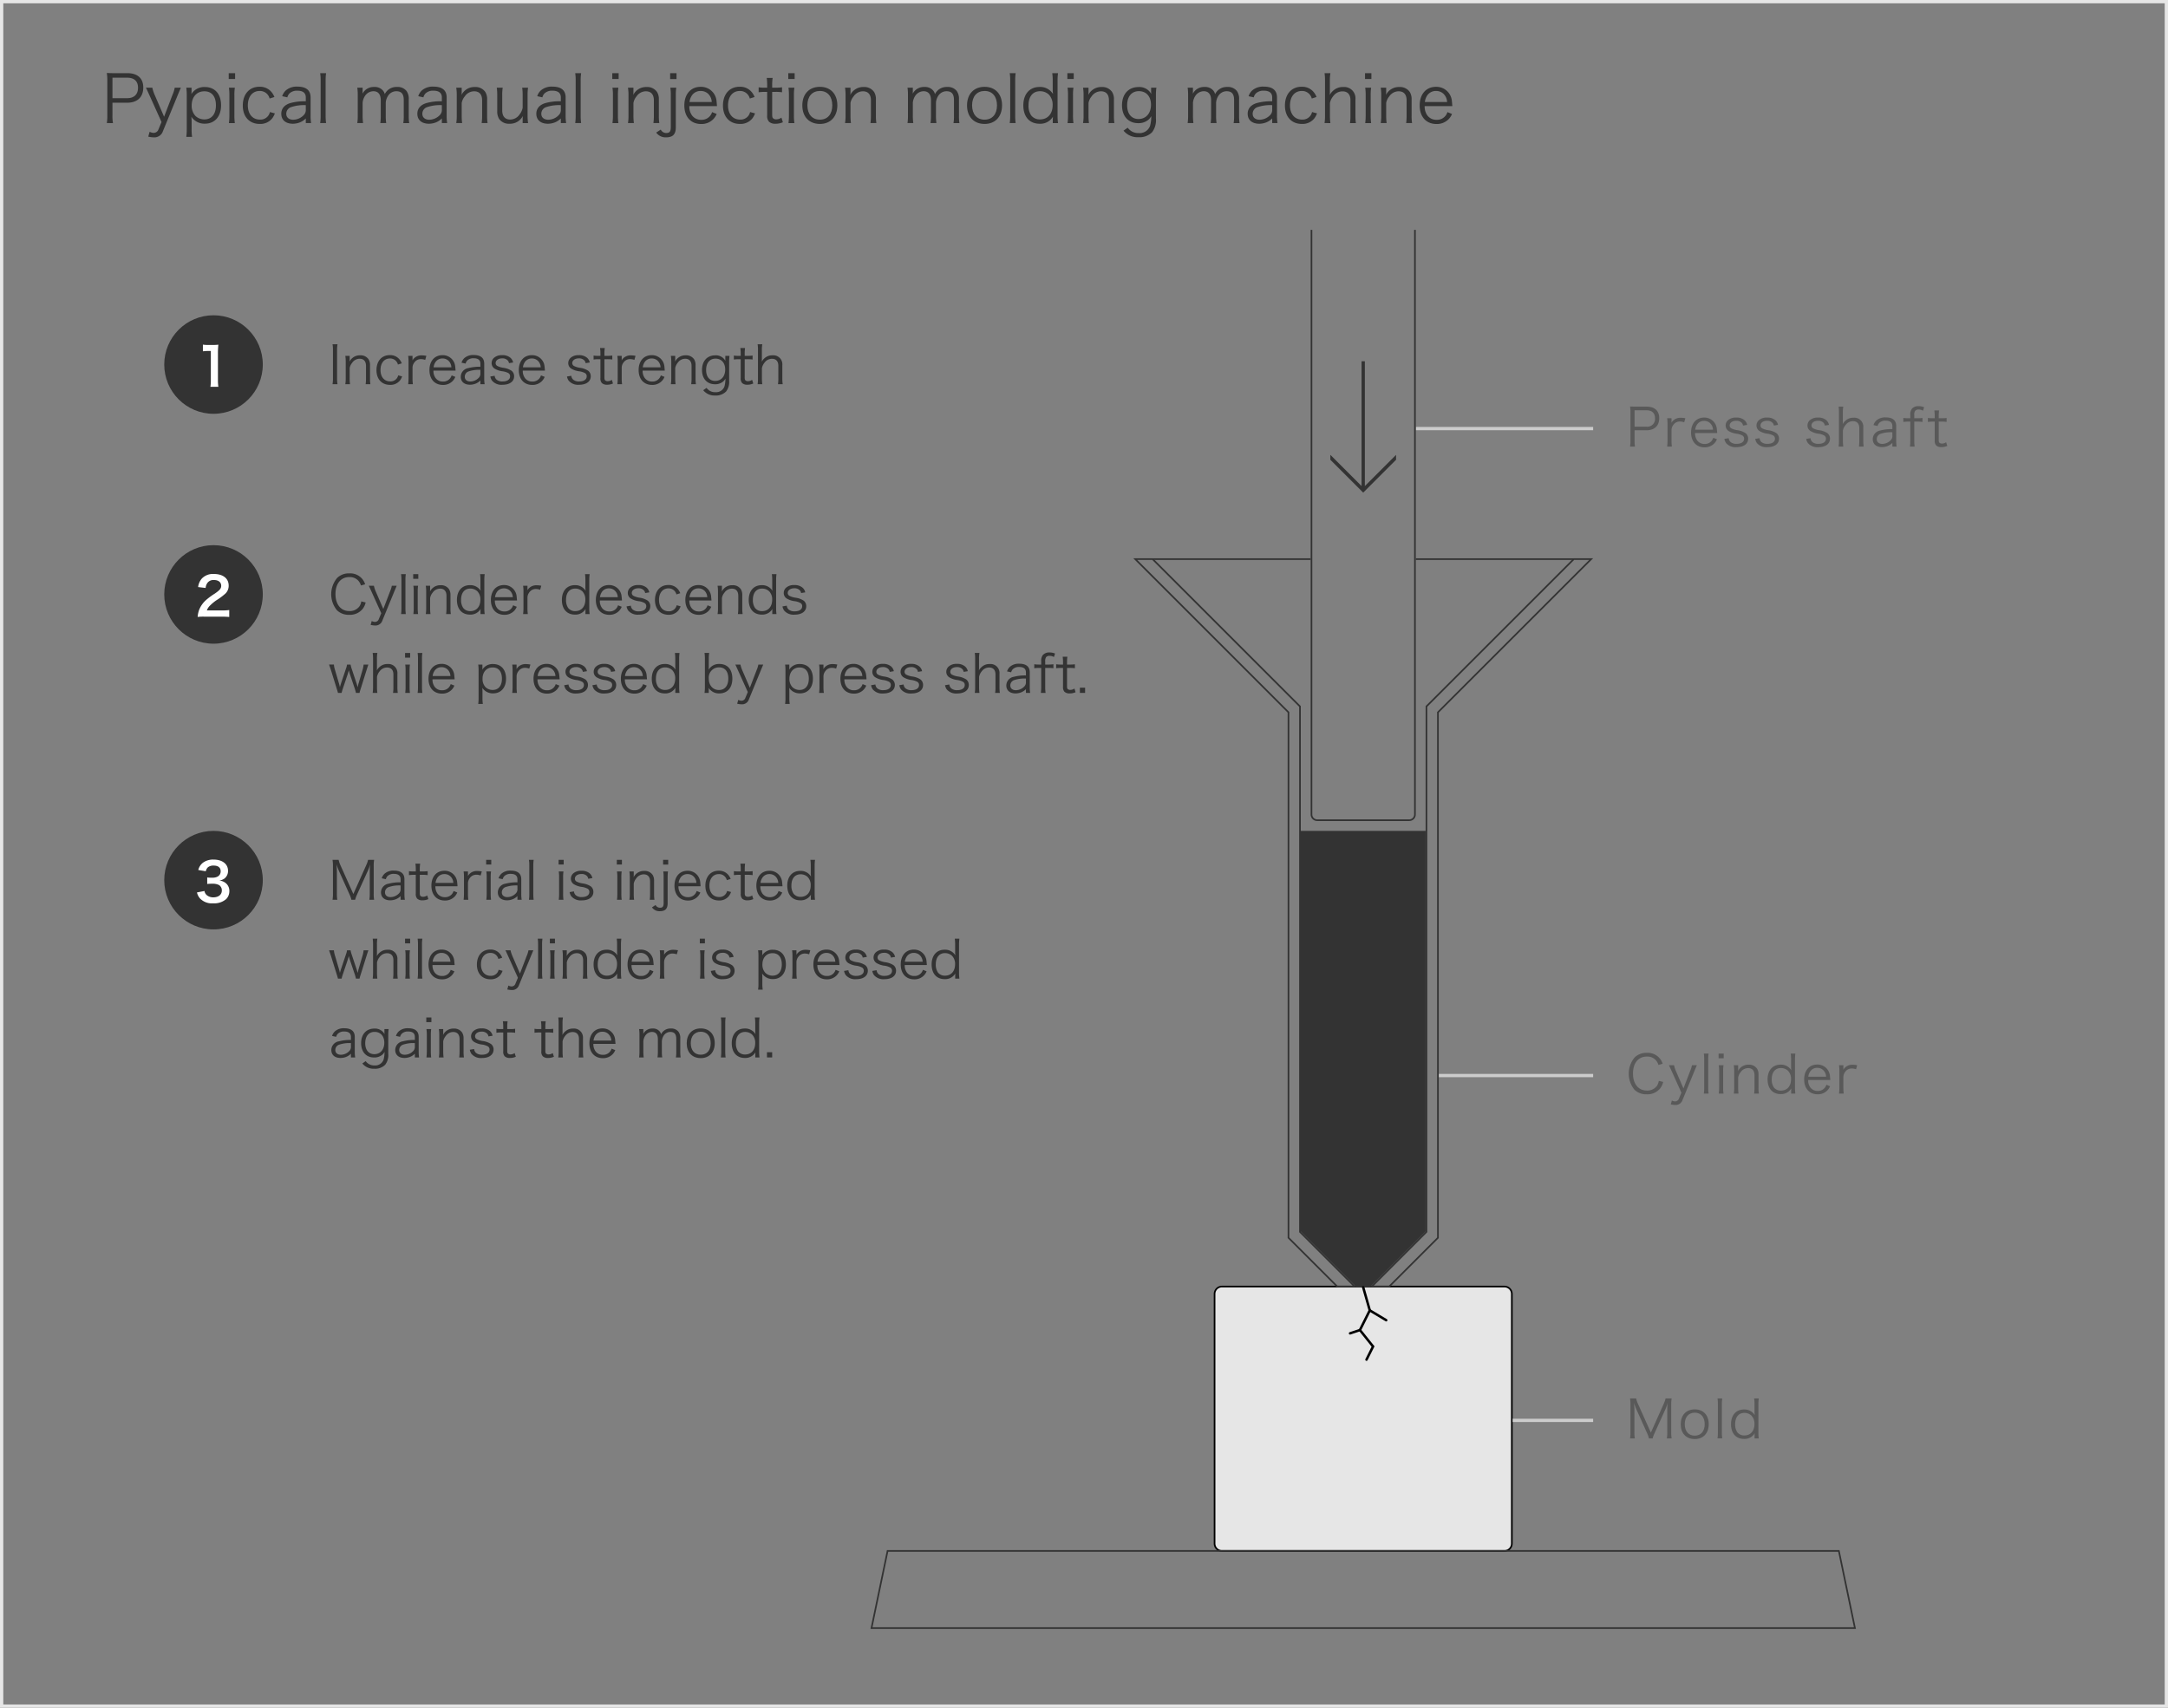 <svg id="レイヤー_1" data-name="レイヤー 1" xmlns="http://www.w3.org/2000/svg" width="660" height="520" viewBox="0 0 660 520">
  <rect x="0" y="0" width="660" height="520" fill="#808080" stroke="none"/>
  <defs>
    <style>
      .cls-1 {
        fill: #333;
      }

      .cls-2 {
        fill: #595959;
      }

      .cls-3 {
        fill: #ccc;
      }

      .cls-4 {
        fill: #e6e6e6;
      }

      .cls-5 {
        fill: none;
        stroke: #000;
        stroke-linecap: round;
        stroke-miterlimit: 10;
        stroke-width: 0.75px;
      }

      .cls-6 {
        fill: #fff;
      }
    </style>
  </defs>
  <g>
    <path class="cls-1" d="M32.513,37.479a12.369,12.369,0,0,0,.16-2.24V24.497a14.726,14.726,0,0,0-.16-2.28c.721.039,1.28.06,2.201.06H38.794c3.081,0,4.821,1.58,4.821,4.361,0,2.94-1.8,4.641-4.921,4.641H34.233v3.94a12.185,12.185,0,0,0,.16,2.261Zm6.182-7.581c2.12,0,3.32-1.141,3.32-3.182,0-2-1.16-3.061-3.32-3.061H34.233v6.242Z"/>
    <path class="cls-1" d="M45.513,29.038c-.899-1.98-.899-1.98-1.1-2.341h1.96a11.088,11.088,0,0,0,.681,2.12l2.9,6.722,2.581-6.722a9.409,9.409,0,0,0,.659-2.12h1.861c-.12.3-.461,1.08-.98,2.341L49.594,39.96a2.725,2.725,0,0,1-2.82,1.86,7.697,7.697,0,0,1-1.641-.22l.42-1.48a2.637,2.637,0,0,0,1.221.34,1.549,1.549,0,0,0,1.48-1.1l.92-2.201Z"/>
    <path class="cls-1" d="M56.713,41.681a16.348,16.348,0,0,0,.141-2.24V28.998a15.677,15.677,0,0,0-.141-2.301h1.601v1.141a6.56,6.56,0,0,1-.06.819A4.573,4.573,0,0,1,62.334,26.497c3.081,0,4.962,2.101,4.962,5.581,0,3.401-1.921,5.581-4.922,5.581a4.764,4.764,0,0,1-4.12-2.12,11.258,11.258,0,0,1,.08,1.4v2.48a15.26,15.26,0,0,0,.14,2.261Zm9.022-9.603c0-2.721-1.28-4.28-3.521-4.28-2.301,0-3.861,1.72-3.861,4.301a4.516,4.516,0,0,0,1.141,3.2,3.94,3.94,0,0,0,2.74,1.061C64.415,36.359,65.735,34.739,65.735,32.078Z"/>
    <path class="cls-1" d="M71.573,22.276v1.78H69.633V22.276Zm-.08,4.421a14.391,14.391,0,0,0-.14,2.261v6.261a15.811,15.811,0,0,0,.14,2.261H69.692a17.261,17.261,0,0,0,.141-2.261V28.958a14.596,14.596,0,0,0-.141-2.261Z"/>
    <path class="cls-1" d="M82.074,29.998a3.02,3.02,0,0,0-3.021-2.301c-2.201,0-3.601,1.721-3.601,4.401,0,2.641,1.439,4.32,3.681,4.32a2.958,2.958,0,0,0,2.601-1.28,3.237,3.237,0,0,0,.439-1.02l1.501.399a5.499,5.499,0,0,1-.82,1.541,4.611,4.611,0,0,1-3.781,1.68c-3.141,0-5.161-2.18-5.161-5.601,0-3.461,2.001-5.722,5.062-5.722A4.534,4.534,0,0,1,82.834,28.258a5.4,5.4,0,0,1,.7,1.28Z"/>
    <path class="cls-1" d="M93.094,36.06a5.204,5.204,0,0,1-1.841,1.22,5.888,5.888,0,0,1-2.08.4c-2.2,0-3.541-1.141-3.541-3.041,0-1.6,1-2.761,2.86-3.28a16.363,16.363,0,0,1,4.602-.521V29.678c0-1.36-.86-2.061-2.521-2.061a3.279,3.279,0,0,0-2.48.86,2.809,2.809,0,0,0-.62,1.16l-1.561-.34a3.965,3.965,0,0,1,1.12-1.78,5.035,5.035,0,0,1,3.521-1.141c2.641,0,4.001,1.12,4.001,3.281v5.621a12.774,12.774,0,0,0,.16,2.2H93.094Zm0-4.041a12.349,12.349,0,0,0-4.421.58,2.125,2.125,0,0,0-1.521,2.061c0,1.1.82,1.8,2.12,1.8a4.523,4.523,0,0,0,3.201-1.42,2.181,2.181,0,0,0,.62-1.721Z"/>
    <path class="cls-1" d="M99.272,22.276a14.548,14.548,0,0,0-.14,2.261V35.239a15.896,15.896,0,0,0,.14,2.24H97.472a15.004,15.004,0,0,0,.141-2.24V24.517a14.307,14.307,0,0,0-.141-2.24Z"/>
    <path class="cls-1" d="M108.771,37.479a14.935,14.935,0,0,0,.141-2.261V28.958a14.422,14.422,0,0,0-.141-2.261h1.621v1.101c0,.1-.021.34-.04.72a4.097,4.097,0,0,1,.76-1,3.885,3.885,0,0,1,2.82-1.04,3.233,3.233,0,0,1,2.581,1.02,2.636,2.636,0,0,1,.62,1.16,3.929,3.929,0,0,1,3.7-2.18,3.458,3.458,0,0,1,2.921,1.22,4.072,4.072,0,0,1,.681,2.601v4.941a14.11,14.11,0,0,0,.14,2.24h-1.801a12.132,12.132,0,0,0,.141-2.261v-4.721c0-1.9-.7-2.721-2.301-2.721a2.996,2.996,0,0,0-2.521,1.461,4.305,4.305,0,0,0-.66,2.06v3.941a13.812,13.812,0,0,0,.141,2.24h-1.801a14.382,14.382,0,0,0,.14-2.261v-4.721c0-1.761-.8-2.721-2.24-2.721a3.131,3.131,0,0,0-2.62,1.521,4.457,4.457,0,0,0-.66,2v3.921a15.997,15.997,0,0,0,.14,2.261Z"/>
    <path class="cls-1" d="M134.514,36.06a5.204,5.204,0,0,1-1.841,1.22,5.888,5.888,0,0,1-2.08.4c-2.2,0-3.541-1.141-3.541-3.041,0-1.6,1-2.761,2.86-3.28a16.363,16.363,0,0,1,4.602-.521V29.678c0-1.36-.86-2.061-2.521-2.061a3.279,3.279,0,0,0-2.48.86,2.809,2.809,0,0,0-.62,1.16l-1.561-.34a3.965,3.965,0,0,1,1.12-1.78,5.035,5.035,0,0,1,3.521-1.141c2.641,0,4.001,1.12,4.001,3.281v5.621a12.774,12.774,0,0,0,.16,2.2h-1.62Zm0-4.041a12.349,12.349,0,0,0-4.421.58,2.125,2.125,0,0,0-1.52,2.061c0,1.1.82,1.8,2.12,1.8a4.523,4.523,0,0,0,3.201-1.42,2.181,2.181,0,0,0,.62-1.721Z"/>
    <path class="cls-1" d="M138.892,37.479a12.748,12.748,0,0,0,.16-2.261V28.958a13.501,13.501,0,0,0-.16-2.261h1.661v1.36a5.315,5.315,0,0,1-.061.86,4.345,4.345,0,0,1,4.041-2.421,3.61,3.61,0,0,1,3.2,1.501,4.071,4.071,0,0,1,.561,2.3v4.941a13.615,13.615,0,0,0,.14,2.24h-1.8a16.195,16.195,0,0,0,.14-2.261V30.559c0-1.801-.86-2.761-2.44-2.761a3.484,3.484,0,0,0-2.86,1.58,4.272,4.272,0,0,0-.92,1.98v3.86a16.195,16.195,0,0,0,.14,2.261Z"/>
    <path class="cls-1" d="M159.114,36.18a6.196,6.196,0,0,1,.06-.881,4.368,4.368,0,0,1-4.041,2.381,3.644,3.644,0,0,1-3.2-1.48,4.371,4.371,0,0,1-.561-2.32V28.938a14.448,14.448,0,0,0-.14-2.24h1.801a15.295,15.295,0,0,0-.141,2.261v4.661c0,1.78.86,2.78,2.421,2.78a3.44,3.44,0,0,0,2.88-1.58,4.675,4.675,0,0,0,.921-2.001V28.958a15.48,15.48,0,0,0-.141-2.261h1.78a15.076,15.076,0,0,0-.14,2.261v6.261a13.502,13.502,0,0,0,.16,2.261h-1.66Z"/>
    <path class="cls-1" d="M170.734,36.06a5.204,5.204,0,0,1-1.841,1.22,5.888,5.888,0,0,1-2.08.4c-2.2,0-3.541-1.141-3.541-3.041,0-1.6,1-2.761,2.86-3.28a16.363,16.363,0,0,1,4.602-.521V29.678c0-1.36-.86-2.061-2.521-2.061a3.279,3.279,0,0,0-2.48.86,2.81,2.81,0,0,0-.62,1.16l-1.561-.34a3.965,3.965,0,0,1,1.12-1.78,5.035,5.035,0,0,1,3.521-1.141c2.641,0,4.001,1.12,4.001,3.281v5.621a12.775,12.775,0,0,0,.16,2.2h-1.62Zm0-4.041a12.349,12.349,0,0,0-4.421.58,2.125,2.125,0,0,0-1.521,2.061c0,1.1.82,1.8,2.12,1.8a4.523,4.523,0,0,0,3.201-1.42,2.181,2.181,0,0,0,.62-1.721Z"/>
    <path class="cls-1" d="M176.913,22.276a14.548,14.548,0,0,0-.14,2.261V35.239a15.896,15.896,0,0,0,.14,2.24H175.112a15.004,15.004,0,0,0,.141-2.24V24.517a14.306,14.306,0,0,0-.141-2.24Z"/>
    <path class="cls-1" d="M188.333,22.276v1.78h-1.94V22.276Zm-.08,4.421a14.39,14.39,0,0,0-.14,2.261v6.261a15.81,15.81,0,0,0,.14,2.261h-1.801a17.262,17.262,0,0,0,.141-2.261V28.958a14.598,14.598,0,0,0-.141-2.261Z"/>
    <path class="cls-1" d="M191.172,37.479a12.749,12.749,0,0,0,.16-2.261V28.958a13.502,13.502,0,0,0-.16-2.261H192.833v1.36a5.314,5.314,0,0,1-.061.86,4.345,4.345,0,0,1,4.041-2.421,3.61,3.61,0,0,1,3.2,1.501,4.071,4.071,0,0,1,.561,2.3v4.941a13.615,13.615,0,0,0,.14,2.24h-1.8a16.195,16.195,0,0,0,.14-2.261V30.559c0-1.801-.86-2.761-2.44-2.761a3.484,3.484,0,0,0-2.86,1.58,4.272,4.272,0,0,0-.92,1.98v3.86a16.195,16.195,0,0,0,.14,2.261Z"/>
    <path class="cls-1" d="M205.873,26.697a14.39,14.39,0,0,0-.14,2.261v9.822c0,2.12-.9,3.04-2.981,3.04a3.441,3.441,0,0,1-2.98-1.46l1.381-.9A1.861,1.861,0,0,0,202.832,40.5c1.021,0,1.381-.479,1.381-1.84V28.958a14.423,14.423,0,0,0-.141-2.261Zm.08-4.421v1.801H204.013V22.276Z"/>
    <path class="cls-1" d="M209.853,32.318a4.537,4.537,0,0,0,.8,2.801,3.349,3.349,0,0,0,2.821,1.36,3.269,3.269,0,0,0,3.301-2.341l1.4.561a4.797,4.797,0,0,1-1.101,1.66,4.997,4.997,0,0,1-3.621,1.4c-3.141,0-5.121-2.2-5.121-5.661,0-3.421,1.961-5.661,4.961-5.661a4.73,4.73,0,0,1,4.842,4.341c.02.22.1,1,.14,1.54Zm6.821-1.26a3.653,3.653,0,0,0-1.06-2.461,3.248,3.248,0,0,0-2.361-.9,3.13,3.13,0,0,0-2.84,1.74,4.167,4.167,0,0,0-.5,1.621Z"/>
    <path class="cls-1" d="M228.254,29.998a3.02,3.02,0,0,0-3.021-2.301c-2.201,0-3.601,1.721-3.601,4.401,0,2.641,1.439,4.32,3.681,4.32a2.958,2.958,0,0,0,2.601-1.28,3.237,3.237,0,0,0,.439-1.02l1.501.399a5.499,5.499,0,0,1-.82,1.541,4.611,4.611,0,0,1-3.781,1.68c-3.141,0-5.161-2.18-5.161-5.601,0-3.461,2.001-5.722,5.062-5.722a4.534,4.534,0,0,1,3.86,1.841,5.4,5.4,0,0,1,.7,1.28Z"/>
    <path class="cls-1" d="M235.213,23.717a14.381,14.381,0,0,0-.141,2.221v.76h.96a12.236,12.236,0,0,0,2.041-.12v1.521a12.065,12.065,0,0,0-2.041-.12h-.96v6.962c0,.58.08.88.26,1.06a1.354,1.354,0,0,0,.98.34,2.766,2.766,0,0,0,1.58-.52l.44,1.4a5.387,5.387,0,0,1-2.261.46,2.737,2.737,0,0,1-1.96-.62,2.539,2.539,0,0,1-.561-1.921V27.978H232.752a13.375,13.375,0,0,0-1.801.12V26.577a9.034,9.034,0,0,0,1.801.12h.8V25.938a15.236,15.236,0,0,0-.14-2.221Z"/>
    <path class="cls-1" d="M241.912,22.276v1.78h-1.94V22.276Zm-.08,4.421a14.39,14.39,0,0,0-.14,2.261v6.261a15.81,15.81,0,0,0,.14,2.261h-1.801a17.261,17.261,0,0,0,.141-2.261V28.958a14.596,14.596,0,0,0-.141-2.261Z"/>
    <path class="cls-1" d="M244.251,32.099c0-3.461,2.081-5.661,5.342-5.661s5.32,2.2,5.32,5.641c0,3.421-2.08,5.661-5.301,5.661C246.332,37.739,244.251,35.56,244.251,32.099Zm1.541-.04c0,2.721,1.46,4.381,3.801,4.381,2.34,0,3.78-1.66,3.78-4.361,0-2.7-1.44-4.381-3.74-4.381C247.252,27.697,245.792,29.357,245.792,32.059Z"/>
    <path class="cls-1" d="M257.251,37.479a12.749,12.749,0,0,0,.16-2.261V28.958a13.502,13.502,0,0,0-.16-2.261h1.661v1.36a5.314,5.314,0,0,1-.061.86,4.345,4.345,0,0,1,4.041-2.421,3.61,3.61,0,0,1,3.2,1.501,4.071,4.071,0,0,1,.561,2.3v4.941a13.615,13.615,0,0,0,.14,2.24h-1.8a16.195,16.195,0,0,0,.14-2.261V30.559c0-1.801-.86-2.761-2.44-2.761a3.484,3.484,0,0,0-2.86,1.58,4.272,4.272,0,0,0-.92,1.98v3.86a16.195,16.195,0,0,0,.14,2.261Z"/>
    <path class="cls-1" d="M276.271,37.479a14.935,14.935,0,0,0,.141-2.261V28.958a14.422,14.422,0,0,0-.141-2.261h1.621v1.101c0,.1-.021.34-.04.72a4.097,4.097,0,0,1,.76-1,3.885,3.885,0,0,1,2.82-1.04,3.233,3.233,0,0,1,2.581,1.02,2.636,2.636,0,0,1,.62,1.16,3.929,3.929,0,0,1,3.7-2.18,3.458,3.458,0,0,1,2.921,1.22,4.072,4.072,0,0,1,.681,2.601v4.941a14.11,14.11,0,0,0,.14,2.24h-1.801a12.132,12.132,0,0,0,.141-2.261v-4.721c0-1.9-.7-2.721-2.301-2.721a2.996,2.996,0,0,0-2.521,1.461,4.305,4.305,0,0,0-.66,2.06v3.941a13.812,13.812,0,0,0,.141,2.24h-1.801a14.382,14.382,0,0,0,.14-2.261v-4.721c0-1.761-.8-2.721-2.24-2.721a3.131,3.131,0,0,0-2.62,1.521,4.457,4.457,0,0,0-.66,2v3.921a15.997,15.997,0,0,0,.14,2.261Z"/>
    <path class="cls-1" d="M294.392,32.099c0-3.461,2.081-5.661,5.342-5.661s5.32,2.2,5.32,5.641c0,3.421-2.08,5.661-5.301,5.661C296.473,37.739,294.392,35.56,294.392,32.099Zm1.541-.04c0,2.721,1.46,4.381,3.801,4.381,2.34,0,3.78-1.66,3.78-4.361,0-2.7-1.44-4.381-3.74-4.381C297.393,27.697,295.933,29.357,295.933,32.059Z"/>
    <path class="cls-1" d="M309.192,22.276a14.548,14.548,0,0,0-.14,2.261V35.239a15.896,15.896,0,0,0,.14,2.24H307.392a15.004,15.004,0,0,0,.141-2.24V24.517a14.306,14.306,0,0,0-.141-2.24Z"/>
    <path class="cls-1" d="M320.493,36.499a8.848,8.848,0,0,1,.061-.979,4.463,4.463,0,0,1-4.062,2.16c-3.08,0-4.961-2.12-4.961-5.602,0-3.421,1.921-5.601,4.921-5.601a4.594,4.594,0,0,1,4.102,2.12l-.021-.3a6.101,6.101,0,0,1-.06-1.061V24.557a15.572,15.572,0,0,0-.141-2.28h1.761a16.387,16.387,0,0,0-.14,2.261v10.642a15.646,15.646,0,0,0,.14,2.301h-1.601Zm-7.381-4.461a5.237,5.237,0,0,0,.819,3.121,3.306,3.306,0,0,0,2.681,1.2c2.341,0,3.841-1.7,3.841-4.341a4.422,4.422,0,0,0-1.12-3.181,3.857,3.857,0,0,0-2.721-1.061C314.433,27.777,313.112,29.378,313.112,32.038Z"/>
    <path class="cls-1" d="M326.872,22.276v1.78h-1.94V22.276Zm-.08,4.421a14.39,14.39,0,0,0-.14,2.261v6.261a15.81,15.81,0,0,0,.14,2.261h-1.801a17.261,17.261,0,0,0,.141-2.261V28.958a14.596,14.596,0,0,0-.141-2.261Z"/>
    <path class="cls-1" d="M329.711,37.479a12.749,12.749,0,0,0,.16-2.261V28.958a13.502,13.502,0,0,0-.16-2.261h1.661v1.36a5.314,5.314,0,0,1-.061.86,4.345,4.345,0,0,1,4.041-2.421,3.61,3.61,0,0,1,3.2,1.501,4.071,4.071,0,0,1,.561,2.3v4.941a13.615,13.615,0,0,0,.14,2.24h-1.8a16.195,16.195,0,0,0,.14-2.261V30.559c0-1.801-.86-2.761-2.44-2.761a3.484,3.484,0,0,0-2.86,1.58,4.272,4.272,0,0,0-.92,1.98v3.86a16.195,16.195,0,0,0,.14,2.261Z"/>
    <path class="cls-1" d="M343.312,38.88a2.809,2.809,0,0,0,.641.7,3.825,3.825,0,0,0,2.681.94,3.368,3.368,0,0,0,3.48-2.201,11.08,11.08,0,0,0,.36-2.96,3.624,3.624,0,0,1-.86,1.1A4.642,4.642,0,0,1,346.513,37.5c-3.021,0-4.941-2.101-4.941-5.441,0-3.401,1.961-5.562,5.062-5.562a4.136,4.136,0,0,1,3.841,2.101c-.021-.34-.04-.5-.04-.76V26.697h1.601a15.199,15.199,0,0,0-.141,2.24v7.162a6.049,6.049,0,0,1-1.16,4.16,5.392,5.392,0,0,1-4.161,1.52,5.477,5.477,0,0,1-4.541-2Zm3.281-2.641c2.28,0,3.801-1.74,3.801-4.341,0-2.521-1.44-4.141-3.681-4.141-2.221,0-3.581,1.64-3.581,4.301C343.132,34.659,344.452,36.239,346.593,36.239Z"/>
    <path class="cls-1" d="M361.551,37.479a14.935,14.935,0,0,0,.141-2.261V28.958a14.422,14.422,0,0,0-.141-2.261h1.621v1.101c0,.1-.021.34-.04.72a4.097,4.097,0,0,1,.76-1,3.885,3.885,0,0,1,2.82-1.04,3.234,3.234,0,0,1,2.581,1.02,2.636,2.636,0,0,1,.62,1.16,3.929,3.929,0,0,1,3.7-2.18,3.458,3.458,0,0,1,2.921,1.22,4.072,4.072,0,0,1,.681,2.601v4.941a14.11,14.11,0,0,0,.14,2.24h-1.801a12.132,12.132,0,0,0,.141-2.261v-4.721c0-1.9-.7-2.721-2.301-2.721a2.996,2.996,0,0,0-2.521,1.461,4.304,4.304,0,0,0-.66,2.06v3.941a13.812,13.812,0,0,0,.141,2.24h-1.801a14.382,14.382,0,0,0,.14-2.261v-4.721c0-1.761-.8-2.721-2.24-2.721a3.131,3.131,0,0,0-2.62,1.521,4.457,4.457,0,0,0-.66,2v3.921a15.997,15.997,0,0,0,.14,2.261Z"/>
    <path class="cls-1" d="M387.293,36.06a5.204,5.204,0,0,1-1.841,1.22,5.888,5.888,0,0,1-2.08.4c-2.2,0-3.541-1.141-3.541-3.041,0-1.6,1-2.761,2.86-3.28a16.363,16.363,0,0,1,4.602-.521V29.678c0-1.36-.86-2.061-2.521-2.061a3.279,3.279,0,0,0-2.48.86,2.809,2.809,0,0,0-.62,1.16l-1.561-.34a3.965,3.965,0,0,1,1.12-1.78A5.035,5.035,0,0,1,384.752,26.377c2.641,0,4.001,1.12,4.001,3.281v5.621a12.774,12.774,0,0,0,.16,2.2H387.293Zm0-4.041a12.349,12.349,0,0,0-4.421.58,2.125,2.125,0,0,0-1.521,2.061c0,1.1.82,1.8,2.12,1.8a4.523,4.523,0,0,0,3.201-1.42,2.181,2.181,0,0,0,.62-1.721Z"/>
    <path class="cls-1" d="M399.333,29.998a3.02,3.02,0,0,0-3.021-2.301c-2.201,0-3.601,1.721-3.601,4.401,0,2.641,1.439,4.32,3.681,4.32a2.958,2.958,0,0,0,2.601-1.28,3.237,3.237,0,0,0,.439-1.02l1.501.399a5.499,5.499,0,0,1-.82,1.541,4.611,4.611,0,0,1-3.781,1.68c-3.141,0-5.161-2.18-5.161-5.601,0-3.461,2.001-5.722,5.062-5.722a4.534,4.534,0,0,1,3.86,1.841,5.4,5.4,0,0,1,.7,1.28Z"/>
    <path class="cls-1" d="M403.23,37.479a14.415,14.415,0,0,0,.141-2.261V24.537a14.589,14.589,0,0,0-.141-2.261h1.781a12.417,12.417,0,0,0-.16,2.28V27.938a6.764,6.764,0,0,1-.061,1,4.547,4.547,0,0,1,1.101-1.36,4.294,4.294,0,0,1,3-1.08,3.424,3.424,0,0,1,3.741,3.721v5.021a15.155,15.155,0,0,0,.14,2.24h-1.8a14.049,14.049,0,0,0,.14-2.261v-4.721c0-1.74-.86-2.681-2.42-2.681a3.467,3.467,0,0,0-2.821,1.46,4.649,4.649,0,0,0-1,2.101v3.841a16.042,16.042,0,0,0,.141,2.261Z"/>
    <path class="cls-1" d="M417.491,22.276v1.78h-1.94V22.276Zm-.08,4.421a14.39,14.39,0,0,0-.14,2.261v6.261a15.81,15.81,0,0,0,.14,2.261h-1.801a17.261,17.261,0,0,0,.141-2.261V28.958a14.596,14.596,0,0,0-.141-2.261Z"/>
    <path class="cls-1" d="M420.33,37.479a12.748,12.748,0,0,0,.16-2.261V28.958a13.501,13.501,0,0,0-.16-2.261h1.661v1.36a5.314,5.314,0,0,1-.061.86,4.345,4.345,0,0,1,4.041-2.421,3.61,3.61,0,0,1,3.2,1.501,4.071,4.071,0,0,1,.561,2.3v4.941a13.615,13.615,0,0,0,.14,2.24h-1.8a16.195,16.195,0,0,0,.14-2.261V30.559c0-1.801-.86-2.761-2.44-2.761a3.484,3.484,0,0,0-2.86,1.58,4.272,4.272,0,0,0-.92,1.98v3.86a16.195,16.195,0,0,0,.14,2.261Z"/>
    <path class="cls-1" d="M433.711,32.318a4.537,4.537,0,0,0,.8,2.801,3.349,3.349,0,0,0,2.821,1.36,3.269,3.269,0,0,0,3.301-2.341l1.4.561a4.797,4.797,0,0,1-1.101,1.66,4.997,4.997,0,0,1-3.621,1.4c-3.141,0-5.121-2.2-5.121-5.661,0-3.421,1.961-5.661,4.961-5.661a4.73,4.73,0,0,1,4.842,4.341c.02.22.1,1,.14,1.54Zm6.821-1.26a3.653,3.653,0,0,0-1.06-2.461,3.248,3.248,0,0,0-2.361-.9,3.13,3.13,0,0,0-2.84,1.74,4.167,4.167,0,0,0-.5,1.621Z"/>
  </g>
  <g>
    <path class="cls-2" d="M504.876,324.276a3.729,3.729,0,0,0-.752-1.408,3.501,3.501,0,0,0-2.77-1.152c-2.593,0-4.226,1.984-4.226,5.17,0,3.169,1.648,5.186,4.226,5.186a3.646,3.646,0,0,0,2.993-1.344,3.592,3.592,0,0,0,.641-1.601l1.328.319a5.174,5.174,0,0,1-.864,1.905,4.967,4.967,0,0,1-4.146,1.856,5.1,5.1,0,0,1-3.746-1.408,7.707,7.707,0,0,1,.097-9.844,5.056,5.056,0,0,1,3.665-1.361,4.721,4.721,0,0,1,4.834,3.313Z"/>
    <path class="cls-2" d="M508.936,326.229c-.72-1.585-.72-1.585-.88-1.873H509.624a8.89,8.89,0,0,0,.544,1.697l2.321,5.378,2.065-5.378a7.568,7.568,0,0,0,.527-1.697h1.489c-.097.24-.368.864-.784,1.873l-3.586,8.739a2.18,2.18,0,0,1-2.257,1.488,6.167,6.167,0,0,1-1.312-.176l.336-1.185a2.109,2.109,0,0,0,.977.272,1.24,1.24,0,0,0,1.185-.881l.736-1.761Z"/>
    <path class="cls-2" d="M520.136,320.819a11.585,11.585,0,0,0-.112,1.809v8.563a12.68,12.68,0,0,0,.112,1.793h-1.44a12.087,12.087,0,0,0,.111-1.793V322.612a11.516,11.516,0,0,0-.111-1.793Z"/>
    <path class="cls-2" d="M524.744,320.819v1.425h-1.553v-1.425Zm-.063,3.537a11.462,11.462,0,0,0-.112,1.809v5.011a12.609,12.609,0,0,0,.112,1.809h-1.44a14.056,14.056,0,0,0,.111-1.809V326.165a11.863,11.863,0,0,0-.111-1.809Z"/>
    <path class="cls-2" d="M527.815,332.984a10.25,10.25,0,0,0,.128-1.809V326.165a10.854,10.854,0,0,0-.128-1.809h1.328v1.089a4.301,4.301,0,0,1-.048.688,3.477,3.477,0,0,1,3.233-1.937,2.889,2.889,0,0,1,2.561,1.2,3.262,3.262,0,0,1,.448,1.841v3.954a10.851,10.851,0,0,0,.112,1.793h-1.44a12.908,12.908,0,0,0,.112-1.809v-3.73c0-1.44-.688-2.208-1.953-2.208a2.788,2.788,0,0,0-2.289,1.264,3.432,3.432,0,0,0-.736,1.585v3.09a12.907,12.907,0,0,0,.112,1.809Z"/>
    <path class="cls-2" d="M545.273,332.2a7.039,7.039,0,0,1,.048-.785,3.569,3.569,0,0,1-3.249,1.729c-2.465,0-3.97-1.697-3.97-4.482,0-2.737,1.536-4.481,3.938-4.481a3.673,3.673,0,0,1,3.281,1.696l-.016-.24a4.851,4.851,0,0,1-.048-.848v-2.146a12.522,12.522,0,0,0-.112-1.824h1.408a13.05,13.05,0,0,0-.112,1.809v8.516a12.475,12.475,0,0,0,.112,1.841h-1.28Zm-5.906-3.57a4.187,4.187,0,0,0,.656,2.497,2.642,2.642,0,0,0,2.145.961c1.873,0,3.073-1.36,3.073-3.474a3.54,3.54,0,0,0-.896-2.545,3.087,3.087,0,0,0-2.177-.849C540.424,325.221,539.367,326.501,539.367,328.63Z"/>
    <path class="cls-2" d="M550.455,328.854a3.63,3.63,0,0,0,.64,2.241,2.679,2.679,0,0,0,2.257,1.088,2.617,2.617,0,0,0,2.642-1.873l1.12.448a3.818,3.818,0,0,1-.88,1.329,3.999,3.999,0,0,1-2.897,1.12c-2.513,0-4.098-1.761-4.098-4.529,0-2.737,1.568-4.53,3.97-4.53a3.783,3.783,0,0,1,3.873,3.474c.017.176.08.8.112,1.232Zm5.458-1.009a2.918,2.918,0,0,0-.849-1.969,2.594,2.594,0,0,0-1.889-.72,2.504,2.504,0,0,0-2.272,1.393,3.326,3.326,0,0,0-.4,1.296Z"/>
    <path class="cls-2" d="M565.032,325.589a3.79,3.79,0,0,0-1.296-.24,2.363,2.363,0,0,0-1.969.977,2.635,2.635,0,0,0-.593,1.601v3.266a12.53,12.53,0,0,0,.112,1.793h-1.44a14.587,14.587,0,0,0,.111-1.809V326.165a11.607,11.607,0,0,0-.111-1.809h1.328v.912a4.779,4.779,0,0,1-.016.48,2.81,2.81,0,0,1,.88-.977,3.195,3.195,0,0,1,1.921-.56,7.328,7.328,0,0,1,1.425.144Z"/>
  </g>
  <g>
    <path class="cls-2" d="M498.169,429.164a14.649,14.649,0,0,1-.72-1.984c.048.688.111,1.681.111,2.064v6.852a10.087,10.087,0,0,0,.129,1.889h-1.457a10.629,10.629,0,0,0,.128-1.889v-8.372a11.048,11.048,0,0,0-.128-1.904h1.856a7.688,7.688,0,0,0,.528,1.584l3.954,8.82,3.938-8.82a8.07,8.07,0,0,0,.544-1.584h1.841a10.932,10.932,0,0,0-.128,1.904v8.372a10.177,10.177,0,0,0,.128,1.889H507.438a10.749,10.749,0,0,0,.128-1.889v-6.947c0-.448.048-1.312.111-1.969a10.577,10.577,0,0,1-.688,1.953l-3.266,7.187a9.057,9.057,0,0,0-.608,1.665h-1.137a8.242,8.242,0,0,0-.592-1.681Z"/>
    <path class="cls-2" d="M511.656,433.679c0-2.77,1.665-4.53,4.273-4.53,2.609,0,4.258,1.761,4.258,4.514,0,2.737-1.664,4.53-4.241,4.53C513.321,438.192,511.656,436.447,511.656,433.679Zm1.232-.032c0,2.177,1.169,3.505,3.041,3.505,1.873,0,3.025-1.328,3.025-3.489s-1.152-3.505-2.993-3.505C514.058,430.157,512.889,431.485,512.889,433.646Z"/>
    <path class="cls-2" d="M524.297,425.819a11.585,11.585,0,0,0-.112,1.809v8.563a12.68,12.68,0,0,0,.112,1.793h-1.44a12.089,12.089,0,0,0,.111-1.793V427.612a11.517,11.517,0,0,0-.111-1.793Z"/>
    <path class="cls-2" d="M534.14,437.2a7.039,7.039,0,0,1,.048-.785,3.569,3.569,0,0,1-3.249,1.729c-2.465,0-3.97-1.697-3.97-4.482,0-2.737,1.536-4.481,3.938-4.481a3.673,3.673,0,0,1,3.281,1.696l-.016-.24a4.85,4.85,0,0,1-.048-.848v-2.146a12.522,12.522,0,0,0-.112-1.824h1.408a13.05,13.05,0,0,0-.112,1.809v8.516a12.475,12.475,0,0,0,.112,1.841h-1.28Zm-5.906-3.57a4.187,4.187,0,0,0,.656,2.497,2.643,2.643,0,0,0,2.145.961c1.873,0,3.073-1.36,3.073-3.474a3.54,3.54,0,0,0-.896-2.545,3.087,3.087,0,0,0-2.177-.849C529.29,430.221,528.233,431.501,528.233,433.63Z"/>
  </g>
  <rect class="cls-3" x="438" y="327" width="47" height="1"/>
  <g>
    <path class="cls-2" d="M496.232,135.984a9.947,9.947,0,0,0,.128-1.793V125.596a11.829,11.829,0,0,0-.128-1.824c.576.031,1.024.048,1.761.048h3.266c2.465,0,3.857,1.265,3.857,3.489,0,2.353-1.44,3.714-3.938,3.714h-3.569v3.153a9.715,9.715,0,0,0,.128,1.809Zm4.946-6.066a2.359,2.359,0,0,0,2.657-2.545c0-1.602-.929-2.449-2.657-2.449h-3.569V129.918Z"/>
    <path class="cls-2" d="M512.714,128.589a3.79,3.79,0,0,0-1.296-.24,2.363,2.363,0,0,0-1.969.977,2.635,2.635,0,0,0-.593,1.601v3.266a12.53,12.53,0,0,0,.112,1.793h-1.44a14.587,14.587,0,0,0,.111-1.809V129.165a11.607,11.607,0,0,0-.111-1.809h1.328v.912a4.776,4.776,0,0,1-.016.48,2.81,2.81,0,0,1,.88-.977,3.195,3.195,0,0,1,1.921-.56,7.328,7.328,0,0,1,1.425.144Z"/>
    <path class="cls-2" d="M516.024,131.854a3.63,3.63,0,0,0,.64,2.241,2.679,2.679,0,0,0,2.257,1.088,2.617,2.617,0,0,0,2.642-1.873l1.12.448a3.818,3.818,0,0,1-.88,1.329,3.999,3.999,0,0,1-2.897,1.12c-2.513,0-4.098-1.761-4.098-4.529,0-2.737,1.568-4.53,3.97-4.53a3.783,3.783,0,0,1,3.873,3.474c.017.176.08.8.112,1.232Zm5.458-1.009a2.918,2.918,0,0,0-.849-1.969,2.594,2.594,0,0,0-1.889-.72,2.504,2.504,0,0,0-2.272,1.393,3.326,3.326,0,0,0-.4,1.296Z"/>
    <path class="cls-2" d="M526.265,133.423a1.796,1.796,0,0,0,.561,1.169,2.709,2.709,0,0,0,1.856.56c1.393,0,2.273-.592,2.273-1.536a1.08,1.08,0,0,0-.496-.992,5.131,5.131,0,0,0-1.889-.576,6.1,6.1,0,0,1-2.369-.833,1.967,1.967,0,0,1-.864-1.681,2.142,2.142,0,0,1,.688-1.553,3.505,3.505,0,0,1,2.497-.832,3.685,3.685,0,0,1,2.513.769,2.586,2.586,0,0,1,.849,1.456l-1.265.208a1.461,1.461,0,0,0-.4-.848,2.188,2.188,0,0,0-1.665-.608c-1.168,0-2.001.592-2.001,1.44a.982.982,0,0,0,.545.88,5.932,5.932,0,0,0,1.776.545,6.031,6.031,0,0,1,2.545.912,2.115,2.115,0,0,1,.769,1.665c0,1.601-1.36,2.593-3.554,2.593a3.755,3.755,0,0,1-3.169-1.249,3.155,3.155,0,0,1-.513-1.264Z"/>
    <path class="cls-2" d="M535.656,133.423a1.796,1.796,0,0,0,.561,1.169,2.711,2.711,0,0,0,1.856.56c1.393,0,2.273-.592,2.273-1.536a1.08,1.08,0,0,0-.496-.992,5.131,5.131,0,0,0-1.889-.576,6.1,6.1,0,0,1-2.369-.833,1.967,1.967,0,0,1-.864-1.681,2.142,2.142,0,0,1,.688-1.553,3.505,3.505,0,0,1,2.497-.832,3.685,3.685,0,0,1,2.513.769,2.586,2.586,0,0,1,.849,1.456l-1.265.208a1.461,1.461,0,0,0-.4-.848,2.188,2.188,0,0,0-1.665-.608c-1.168,0-2.001.592-2.001,1.44a.982.982,0,0,0,.545.88,5.932,5.932,0,0,0,1.776.545,6.037,6.037,0,0,1,2.545.912,2.115,2.115,0,0,1,.769,1.665c0,1.601-1.36,2.593-3.554,2.593a3.755,3.755,0,0,1-3.169-1.249,3.155,3.155,0,0,1-.513-1.264Z"/>
    <path class="cls-2" d="M551.176,133.423a1.796,1.796,0,0,0,.561,1.169,2.711,2.711,0,0,0,1.856.56c1.393,0,2.273-.592,2.273-1.536a1.08,1.08,0,0,0-.496-.992,5.131,5.131,0,0,0-1.889-.576,6.1,6.1,0,0,1-2.369-.833,1.967,1.967,0,0,1-.864-1.681,2.142,2.142,0,0,1,.688-1.553,3.505,3.505,0,0,1,2.497-.832,3.685,3.685,0,0,1,2.513.769,2.586,2.586,0,0,1,.849,1.456l-1.265.208a1.461,1.461,0,0,0-.4-.848,2.188,2.188,0,0,0-1.665-.608c-1.168,0-2.001.592-2.001,1.44a.982.982,0,0,0,.545.88,5.932,5.932,0,0,0,1.776.545,6.037,6.037,0,0,1,2.545.912,2.115,2.115,0,0,1,.769,1.665c0,1.601-1.36,2.593-3.554,2.593a3.755,3.755,0,0,1-3.169-1.249,3.155,3.155,0,0,1-.513-1.264Z"/>
    <path class="cls-2" d="M559.72,135.984a11.608,11.608,0,0,0,.111-1.809v-8.548a11.733,11.733,0,0,0-.111-1.809h1.425a9.872,9.872,0,0,0-.129,1.824v2.705a5.484,5.484,0,0,1-.048.801,3.633,3.633,0,0,1,.881-1.089,3.435,3.435,0,0,1,2.4-.864,2.74,2.74,0,0,1,2.993,2.978v4.018a12.078,12.078,0,0,0,.112,1.793h-1.44a11.194,11.194,0,0,0,.112-1.809v-3.778c0-1.393-.688-2.145-1.938-2.145a2.772,2.772,0,0,0-2.257,1.169,3.705,3.705,0,0,0-.8,1.681v3.073a12.907,12.907,0,0,0,.112,1.809Z"/>
    <path class="cls-2" d="M576.091,134.848a4.167,4.167,0,0,1-1.473.977,4.724,4.724,0,0,1-1.665.32c-1.761,0-2.833-.913-2.833-2.434a2.701,2.701,0,0,1,2.289-2.625,13.052,13.052,0,0,1,3.682-.416v-.929c0-1.088-.688-1.648-2.017-1.648a2.627,2.627,0,0,0-1.985.688,2.248,2.248,0,0,0-.496.929l-1.248-.272a3.176,3.176,0,0,1,.895-1.425,4.031,4.031,0,0,1,2.817-.912c2.113,0,3.201.896,3.201,2.625v4.498a10.277,10.277,0,0,0,.128,1.761h-1.296Zm0-3.233a9.898,9.898,0,0,0-3.538.464,1.702,1.702,0,0,0-1.216,1.649c0,.88.656,1.44,1.696,1.44a3.62,3.62,0,0,0,2.562-1.137,1.745,1.745,0,0,0,.496-1.377Z"/>
    <path class="cls-2" d="M580.889,128.381a10.522,10.522,0,0,0-1.457.096v-1.216a9.147,9.147,0,0,0,1.457.096h.656v-.944a2.834,2.834,0,0,1,.496-1.953,2.506,2.506,0,0,1,2.017-.784,4.392,4.392,0,0,1,1.697.32l-.337,1.072a2.45,2.45,0,0,0-1.328-.368,1.261,1.261,0,0,0-1.089.433,2.294,2.294,0,0,0-.239,1.345v.88h.8a11.264,11.264,0,0,0,1.696-.096v1.216a10.199,10.199,0,0,0-1.696-.096h-.8v5.811a11.948,11.948,0,0,0,.111,1.793h-1.44a12.907,12.907,0,0,0,.112-1.809v-5.795Z"/>
    <path class="cls-2" d="M590.312,124.972a11.689,11.689,0,0,0-.111,1.776v.608h.769a9.827,9.827,0,0,0,1.632-.096v1.216a9.602,9.602,0,0,0-1.632-.096h-.769v5.57c0,.464.063.704.208.849a1.084,1.084,0,0,0,.784.271,2.217,2.217,0,0,0,1.265-.416l.352,1.121a4.316,4.316,0,0,1-1.809.368,2.191,2.191,0,0,1-1.568-.497,2.029,2.029,0,0,1-.448-1.536v-5.73h-.641a10.804,10.804,0,0,0-1.44.096v-1.216a7.257,7.257,0,0,0,1.44.096h.641v-.608a12.138,12.138,0,0,0-.112-1.776Z"/>
  </g>
  <rect class="cls-3" x="431" y="130" width="54" height="1"/>
  <g>
    <rect class="cls-4" x="369.75" y="391.75" width="90.5" height="80.5" rx="2.25"/>
    <path d="M458,392a2,2,0,0,1,2,2v76a2,2,0,0,1-2,2H372a2,2,0,0,1-2-2V394a2,2,0,0,1,2-2h86m0-.5H372a2.503,2.503,0,0,0-2.5,2.5v76a2.503,2.503,0,0,0,2.5,2.5h86a2.503,2.503,0,0,0,2.5-2.5V394a2.503,2.503,0,0,0-2.5-2.5Z"/>
  </g>
  <path class="cls-1" d="M559.594,472.5l4.792,23H265.615l4.792-23h289.187M560,472H270l-5,24H565l-5-24Z"/>
  <polygon class="cls-1" points="415.5 110 414.5 110 414.5 148 405 138.5 405 140 415 150 425 140 425 138.5 415.5 148 415.5 110"/>
  <path class="cls-1" d="M350.793,170.5,395.5,215.207v160l.146.146L411.793,391.5H407.207L392.5,376.793v-160l-.146-.146L346.207,170.5H350.793M351,170h-6l47,47V377l15,15h6l-17-17V215l-45-45Z"/>
  <path class="cls-1" d="M483.793,170.5l-46.146,46.146L437.5,216.793v160L422.793,391.5H418.207l16.146-16.146L434.5,375.207v-160L479.207,170.5H483.793M485,170h-6l-45,45V375l-17,17h6l15-15V217l47-47Z"/>
  <path class="cls-1" d="M431,70V248a2.006,2.006,0,0,1-2,2H401a2.006,2.006,0,0,1-2-2V70h.5V248a1.498,1.498,0,0,0,1.5,1.5h28a1.498,1.498,0,0,0,1.5-1.5V70Z"/>
  <rect class="cls-1" x="351" y="170" width="48" height="0.5"/>
  <rect class="cls-1" x="431" y="170.003" width="48" height="0.495"/>
  <polygon class="cls-1" points="396 253 396 375 413 392 417 392 434 375 434 253 396 253"/>
  <g>
    <polyline class="cls-5" points="415 392 417 399 414 405 418 410 416 414"/>
    <line class="cls-5" x1="411" y1="406" x2="414" y2="405"/>
    <line class="cls-5" x1="417" y1="399" x2="422" y2="402"/>
  </g>
  <g>
    <path class="cls-1" d="M102.753,104.819a10.073,10.073,0,0,0-.144,1.793v8.579a9.957,9.957,0,0,0,.144,1.793h-1.521a9.727,9.727,0,0,0,.128-1.793V106.612a9.606,9.606,0,0,0-.128-1.793Z"/>
    <path class="cls-1" d="M105.121,116.984a10.249,10.249,0,0,0,.128-1.809V110.165a10.853,10.853,0,0,0-.128-1.809h1.328v1.089a4.301,4.301,0,0,1-.048.688,3.477,3.477,0,0,1,3.233-1.937,2.889,2.889,0,0,1,2.561,1.2,3.262,3.262,0,0,1,.448,1.841v3.954a10.851,10.851,0,0,0,.112,1.793h-1.44a12.907,12.907,0,0,0,.112-1.809v-3.73c0-1.44-.688-2.208-1.953-2.208a2.788,2.788,0,0,0-2.289,1.264,3.432,3.432,0,0,0-.736,1.585v3.09a12.908,12.908,0,0,0,.112,1.809Z"/>
    <path class="cls-1" d="M121.139,110.998a2.416,2.416,0,0,0-2.417-1.841c-1.761,0-2.881,1.376-2.881,3.521,0,2.112,1.152,3.457,2.945,3.457a2.366,2.366,0,0,0,2.081-1.024,2.588,2.588,0,0,0,.352-.816l1.201.32a4.425,4.425,0,0,1-.656,1.232,3.69,3.69,0,0,1-3.025,1.345c-2.514,0-4.13-1.745-4.13-4.482,0-2.769,1.601-4.577,4.05-4.577a3.626,3.626,0,0,1,3.089,1.473,4.296,4.296,0,0,1,.561,1.024Z"/>
    <path class="cls-1" d="M129.442,109.589a3.79,3.79,0,0,0-1.296-.24,2.363,2.363,0,0,0-1.969.977,2.635,2.635,0,0,0-.593,1.601v3.266a12.53,12.53,0,0,0,.112,1.793h-1.44a14.589,14.589,0,0,0,.111-1.809V110.165a11.608,11.608,0,0,0-.111-1.809H125.585v.912a4.779,4.779,0,0,1-.016.48,2.81,2.81,0,0,1,.88-.977,3.195,3.195,0,0,1,1.921-.56,7.328,7.328,0,0,1,1.425.144Z"/>
    <path class="cls-1" d="M131.953,112.854a3.63,3.63,0,0,0,.64,2.241,2.679,2.679,0,0,0,2.257,1.088,2.617,2.617,0,0,0,2.642-1.873l1.12.448a3.818,3.818,0,0,1-.88,1.329A3.999,3.999,0,0,1,134.834,117.208c-2.513,0-4.098-1.761-4.098-4.529,0-2.737,1.568-4.53,3.97-4.53a3.783,3.783,0,0,1,3.873,3.474c.017.176.08.8.112,1.232Zm5.458-1.009a2.918,2.918,0,0,0-.849-1.969,2.594,2.594,0,0,0-1.889-.72,2.504,2.504,0,0,0-2.272,1.393,3.326,3.326,0,0,0-.4,1.296Z"/>
    <path class="cls-1" d="M146.243,115.848a4.167,4.167,0,0,1-1.473.977,4.724,4.724,0,0,1-1.665.32c-1.761,0-2.833-.913-2.833-2.434a2.701,2.701,0,0,1,2.289-2.625,13.052,13.052,0,0,1,3.682-.416v-.929c0-1.088-.688-1.648-2.017-1.648a2.627,2.627,0,0,0-1.985.688,2.248,2.248,0,0,0-.496.929l-1.248-.272a3.176,3.176,0,0,1,.896-1.425,4.031,4.031,0,0,1,2.817-.912c2.113,0,3.201.896,3.201,2.625v4.498a10.277,10.277,0,0,0,.128,1.761h-1.296Zm0-3.233a9.898,9.898,0,0,0-3.538.464,1.702,1.702,0,0,0-1.216,1.649c0,.88.656,1.44,1.696,1.44a3.62,3.62,0,0,0,2.562-1.137,1.745,1.745,0,0,0,.496-1.377Z"/>
    <path class="cls-1" d="M150.593,114.423a1.796,1.796,0,0,0,.561,1.169,2.709,2.709,0,0,0,1.856.56c1.393,0,2.273-.592,2.273-1.536a1.08,1.08,0,0,0-.496-.992,5.131,5.131,0,0,0-1.889-.576,6.099,6.099,0,0,1-2.369-.833,1.967,1.967,0,0,1-.864-1.681,2.142,2.142,0,0,1,.688-1.553,3.505,3.505,0,0,1,2.497-.832,3.685,3.685,0,0,1,2.513.769,2.586,2.586,0,0,1,.849,1.456l-1.265.208a1.461,1.461,0,0,0-.4-.848,2.188,2.188,0,0,0-1.665-.608c-1.168,0-2.001.592-2.001,1.44a.982.982,0,0,0,.545.88,5.932,5.932,0,0,0,1.776.545,6.031,6.031,0,0,1,2.545.912,2.115,2.115,0,0,1,.769,1.665c0,1.601-1.36,2.593-3.554,2.593a3.755,3.755,0,0,1-3.169-1.249,3.155,3.155,0,0,1-.513-1.264Z"/>
    <path class="cls-1" d="M159.153,112.854a3.63,3.63,0,0,0,.64,2.241,2.679,2.679,0,0,0,2.257,1.088,2.617,2.617,0,0,0,2.642-1.873l1.12.448a3.818,3.818,0,0,1-.88,1.329,3.999,3.999,0,0,1-2.897,1.12c-2.513,0-4.098-1.761-4.098-4.529,0-2.737,1.568-4.53,3.97-4.53a3.783,3.783,0,0,1,3.873,3.474c.017.176.08.8.112,1.232Zm5.458-1.009a2.918,2.918,0,0,0-.849-1.969,2.594,2.594,0,0,0-1.889-.72,2.504,2.504,0,0,0-2.272,1.393,3.326,3.326,0,0,0-.4,1.296Z"/>
    <path class="cls-1" d="M173.921,114.423a1.796,1.796,0,0,0,.561,1.169,2.709,2.709,0,0,0,1.856.56c1.393,0,2.273-.592,2.273-1.536a1.08,1.08,0,0,0-.496-.992,5.131,5.131,0,0,0-1.889-.576,6.1,6.1,0,0,1-2.369-.833,1.967,1.967,0,0,1-.864-1.681,2.142,2.142,0,0,1,.688-1.553,3.505,3.505,0,0,1,2.497-.832,3.685,3.685,0,0,1,2.513.769,2.586,2.586,0,0,1,.849,1.456l-1.265.208a1.461,1.461,0,0,0-.4-.848,2.188,2.188,0,0,0-1.665-.608c-1.168,0-2.001.592-2.001,1.44a.982.982,0,0,0,.545.88,5.932,5.932,0,0,0,1.776.545,6.031,6.031,0,0,1,2.545.912,2.115,2.115,0,0,1,.769,1.665c0,1.601-1.36,2.593-3.554,2.593a3.755,3.755,0,0,1-3.169-1.249,3.155,3.155,0,0,1-.513-1.264Z"/>
    <path class="cls-1" d="M184.113,105.972a11.689,11.689,0,0,0-.111,1.776v.608h.769a9.827,9.827,0,0,0,1.632-.096v1.216a9.602,9.602,0,0,0-1.632-.096H184.002v5.57c0,.464.063.704.208.849a1.084,1.084,0,0,0,.784.271,2.217,2.217,0,0,0,1.265-.416l.352,1.121a4.316,4.316,0,0,1-1.809.368,2.191,2.191,0,0,1-1.568-.497,2.029,2.029,0,0,1-.448-1.536v-5.73h-.641a10.804,10.804,0,0,0-1.44.096v-1.216a7.257,7.257,0,0,0,1.44.096h.641v-.608a12.138,12.138,0,0,0-.112-1.776Z"/>
    <path class="cls-1" d="M193.123,109.589a3.79,3.79,0,0,0-1.296-.24,2.363,2.363,0,0,0-1.969.977,2.635,2.635,0,0,0-.593,1.601v3.266a12.53,12.53,0,0,0,.112,1.793H187.938a14.587,14.587,0,0,0,.111-1.809V110.165a11.607,11.607,0,0,0-.111-1.809h1.328v.912a4.779,4.779,0,0,1-.016.48,2.81,2.81,0,0,1,.88-.977,3.195,3.195,0,0,1,1.921-.56,7.328,7.328,0,0,1,1.425.144Z"/>
    <path class="cls-1" d="M195.634,112.854a3.63,3.63,0,0,0,.64,2.241,2.679,2.679,0,0,0,2.257,1.088,2.617,2.617,0,0,0,2.642-1.873l1.12.448a3.818,3.818,0,0,1-.88,1.329,3.999,3.999,0,0,1-2.897,1.12c-2.513,0-4.098-1.761-4.098-4.529,0-2.737,1.568-4.53,3.97-4.53a3.783,3.783,0,0,1,3.873,3.474c.017.176.08.8.112,1.232Zm5.458-1.009a2.918,2.918,0,0,0-.849-1.969,2.594,2.594,0,0,0-1.889-.72,2.504,2.504,0,0,0-2.272,1.393,3.326,3.326,0,0,0-.4,1.296Z"/>
    <path class="cls-1" d="M204.226,116.984a10.25,10.25,0,0,0,.128-1.809V110.165a10.854,10.854,0,0,0-.128-1.809h1.328v1.089a4.301,4.301,0,0,1-.048.688,3.477,3.477,0,0,1,3.233-1.937,2.889,2.889,0,0,1,2.561,1.2,3.262,3.262,0,0,1,.448,1.841v3.954a10.851,10.851,0,0,0,.112,1.793h-1.44a12.907,12.907,0,0,0,.112-1.809v-3.73c0-1.44-.688-2.208-1.953-2.208A2.788,2.788,0,0,0,206.29,110.501a3.432,3.432,0,0,0-.736,1.585v3.09a12.907,12.907,0,0,0,.112,1.809Z"/>
    <path class="cls-1" d="M215.105,118.104a2.272,2.272,0,0,0,.512.561,3.062,3.062,0,0,0,2.146.752,2.696,2.696,0,0,0,2.785-1.761,8.888,8.888,0,0,0,.288-2.369,2.901,2.901,0,0,1-.688.881A3.718,3.718,0,0,1,217.666,117c-2.417,0-3.953-1.681-3.953-4.354,0-2.722,1.568-4.45,4.05-4.45a3.31,3.31,0,0,1,3.073,1.681c-.017-.271-.032-.4-.032-.608v-.912H222.084a12.221,12.221,0,0,0-.111,1.793v5.73a4.843,4.843,0,0,1-.929,3.329,4.317,4.317,0,0,1-3.329,1.217,4.384,4.384,0,0,1-3.634-1.601Zm2.625-2.113c1.825,0,3.041-1.393,3.041-3.473,0-2.018-1.152-3.313-2.945-3.313-1.776,0-2.865,1.312-2.865,3.441C214.961,114.728,216.018,115.991,217.73,115.991Z"/>
    <path class="cls-1" d="M226.818,105.972a11.552,11.552,0,0,0-.112,1.776v.608h.769a9.827,9.827,0,0,0,1.632-.096v1.216a9.602,9.602,0,0,0-1.632-.096h-.769v5.57c0,.464.063.704.208.849a1.084,1.084,0,0,0,.784.271,2.217,2.217,0,0,0,1.265-.416l.352,1.121a4.316,4.316,0,0,1-1.809.368,2.191,2.191,0,0,1-1.568-.497,2.029,2.029,0,0,1-.448-1.536v-5.73h-.641a10.804,10.804,0,0,0-1.44.096v-1.216a7.257,7.257,0,0,0,1.44.096h.641v-.608a12.138,12.138,0,0,0-.112-1.776Z"/>
    <path class="cls-1" d="M230.641,116.984a11.607,11.607,0,0,0,.111-1.809v-8.548a11.732,11.732,0,0,0-.111-1.809h1.424a9.968,9.968,0,0,0-.128,1.824v2.705a5.484,5.484,0,0,1-.048.801,3.633,3.633,0,0,1,.881-1.089,3.435,3.435,0,0,1,2.4-.864,2.74,2.74,0,0,1,2.993,2.978v4.018a12.078,12.078,0,0,0,.112,1.793H236.835a11.194,11.194,0,0,0,.112-1.809v-3.778c0-1.393-.688-2.145-1.938-2.145a2.771,2.771,0,0,0-2.257,1.169,3.705,3.705,0,0,0-.8,1.681v3.073a13.062,13.062,0,0,0,.111,1.809Z"/>
  </g>
  <g>
    <circle class="cls-1" cx="65" cy="111" r="15"/>
    <path class="cls-6" d="M64.058,117.772a13.34,13.34,0,0,0,.128-2.081v-8.819H63.417a14.15,14.15,0,0,0-1.648.096v-2.033a8.883,8.883,0,0,0,1.601.097H64.842a11.725,11.725,0,0,0,1.633-.08,24.2,24.2,0,0,0-.128,2.641v8.1a13.461,13.461,0,0,0,.128,2.081Z"/>
  </g>
  <g>
    <circle class="cls-1" cx="65" cy="181" r="15"/>
    <path class="cls-6" d="M62.232,187.772a14.681,14.681,0,0,0-2.064.08,8.16,8.16,0,0,1,.416-2.049,7.897,7.897,0,0,1,2.193-3.138,21.972,21.972,0,0,1,2.641-1.937c1.473-1.009,1.921-1.537,1.921-2.354,0-1.088-.849-1.761-2.209-1.761a2.261,2.261,0,0,0-2.032.944,3.043,3.043,0,0,0-.497,1.473l-2.288-.271a4.797,4.797,0,0,1,1.104-2.562,4.654,4.654,0,0,1,3.665-1.424c2.801,0,4.53,1.344,4.53,3.537a3.248,3.248,0,0,1-1.137,2.561,19.989,19.989,0,0,1-2.689,1.969,13.992,13.992,0,0,0-1.904,1.601,3.864,3.864,0,0,0-.913,1.441h4.482a16.79,16.79,0,0,0,2.337-.129v2.113c-.753-.064-1.393-.096-2.417-.096Z"/>
  </g>
  <g>
    <path class="cls-1" d="M109.876,178.276a3.729,3.729,0,0,0-.752-1.408,3.501,3.501,0,0,0-2.77-1.152c-2.593,0-4.226,1.984-4.226,5.17,0,3.169,1.648,5.186,4.226,5.186a3.646,3.646,0,0,0,2.993-1.344,3.592,3.592,0,0,0,.641-1.601l1.328.319a5.174,5.174,0,0,1-.864,1.905,4.967,4.967,0,0,1-4.146,1.856,5.1,5.1,0,0,1-3.746-1.408,7.707,7.707,0,0,1,.097-9.844,5.056,5.056,0,0,1,3.665-1.361,4.721,4.721,0,0,1,4.834,3.313Z"/>
    <path class="cls-1" d="M113.136,180.229c-.72-1.585-.72-1.585-.88-1.873h1.568a8.89,8.89,0,0,0,.544,1.697l2.321,5.378,2.064-5.378a7.53,7.53,0,0,0,.528-1.697h1.489c-.097.24-.368.864-.784,1.873l-3.586,8.739a2.18,2.18,0,0,1-2.257,1.488,6.167,6.167,0,0,1-1.312-.176l.336-1.185a2.109,2.109,0,0,0,.977.272,1.24,1.24,0,0,0,1.185-.881l.736-1.761Z"/>
    <path class="cls-1" d="M123.536,174.819a11.585,11.585,0,0,0-.112,1.809v8.563a12.68,12.68,0,0,0,.112,1.793H122.096a12.087,12.087,0,0,0,.111-1.793V176.612a11.516,11.516,0,0,0-.111-1.793Z"/>
    <path class="cls-1" d="M127.344,174.819v1.425H125.791v-1.425Zm-.063,3.537a11.462,11.462,0,0,0-.112,1.809v5.011a12.609,12.609,0,0,0,.112,1.809h-1.44a14.056,14.056,0,0,0,.111-1.809V180.165a11.863,11.863,0,0,0-.111-1.809Z"/>
    <path class="cls-1" d="M129.615,186.984a10.249,10.249,0,0,0,.128-1.809V180.165a10.853,10.853,0,0,0-.128-1.809h1.328v1.089a4.301,4.301,0,0,1-.048.688,3.477,3.477,0,0,1,3.233-1.937,2.889,2.889,0,0,1,2.561,1.2,3.262,3.262,0,0,1,.448,1.841v3.954a10.851,10.851,0,0,0,.112,1.793h-1.44a12.907,12.907,0,0,0,.112-1.809v-3.73c0-1.44-.688-2.208-1.953-2.208a2.788,2.788,0,0,0-2.289,1.264,3.432,3.432,0,0,0-.736,1.585v3.09a12.908,12.908,0,0,0,.112,1.809Z"/>
    <path class="cls-1" d="M146.273,186.2a7.039,7.039,0,0,1,.048-.785,3.569,3.569,0,0,1-3.249,1.729c-2.465,0-3.97-1.697-3.97-4.482,0-2.737,1.536-4.481,3.938-4.481a3.673,3.673,0,0,1,3.281,1.696l-.016-.24a4.851,4.851,0,0,1-.048-.848v-2.146a12.522,12.522,0,0,0-.112-1.824h1.408a13.05,13.05,0,0,0-.112,1.809v8.516a12.475,12.475,0,0,0,.112,1.841h-1.28Zm-5.906-3.57a4.187,4.187,0,0,0,.656,2.497,2.642,2.642,0,0,0,2.145.961c1.873,0,3.073-1.36,3.073-3.474a3.54,3.54,0,0,0-.896-2.545,3.087,3.087,0,0,0-2.177-.849C141.424,179.221,140.367,180.501,140.367,182.63Z"/>
    <path class="cls-1" d="M150.655,182.854a3.63,3.63,0,0,0,.64,2.241,2.679,2.679,0,0,0,2.257,1.088,2.617,2.617,0,0,0,2.642-1.873l1.12.448a3.818,3.818,0,0,1-.88,1.329,3.999,3.999,0,0,1-2.897,1.12c-2.513,0-4.098-1.761-4.098-4.529,0-2.737,1.568-4.53,3.97-4.53a3.783,3.783,0,0,1,3.873,3.474c.017.176.08.8.112,1.232Zm5.458-1.009a2.918,2.918,0,0,0-.849-1.969,2.594,2.594,0,0,0-1.889-.72,2.504,2.504,0,0,0-2.272,1.393,3.326,3.326,0,0,0-.4,1.296Z"/>
    <path class="cls-1" d="M164.433,179.589a3.79,3.79,0,0,0-1.296-.24,2.363,2.363,0,0,0-1.969.977,2.635,2.635,0,0,0-.593,1.601v3.266a12.53,12.53,0,0,0,.112,1.793h-1.44a14.587,14.587,0,0,0,.111-1.809V180.165a11.607,11.607,0,0,0-.111-1.809h1.328v.912a4.776,4.776,0,0,1-.016.48,2.81,2.81,0,0,1,.88-.977,3.195,3.195,0,0,1,1.921-.56,7.328,7.328,0,0,1,1.425.144Z"/>
    <path class="cls-1" d="M178.226,186.2a7.039,7.039,0,0,1,.048-.785,3.569,3.569,0,0,1-3.249,1.729c-2.465,0-3.97-1.697-3.97-4.482,0-2.737,1.536-4.481,3.938-4.481a3.673,3.673,0,0,1,3.281,1.696l-.016-.24a4.851,4.851,0,0,1-.048-.848v-2.146a12.524,12.524,0,0,0-.112-1.824h1.408a13.05,13.05,0,0,0-.112,1.809v8.516a12.475,12.475,0,0,0,.112,1.841h-1.28Zm-5.906-3.57a4.187,4.187,0,0,0,.656,2.497,2.642,2.642,0,0,0,2.145.961c1.873,0,3.073-1.36,3.073-3.474a3.54,3.54,0,0,0-.896-2.545,3.087,3.087,0,0,0-2.177-.849C173.376,179.221,172.319,180.501,172.319,182.63Z"/>
    <path class="cls-1" d="M182.607,182.854a3.63,3.63,0,0,0,.64,2.241,2.679,2.679,0,0,0,2.257,1.088,2.617,2.617,0,0,0,2.642-1.873l1.12.448a3.818,3.818,0,0,1-.88,1.329,3.999,3.999,0,0,1-2.897,1.12c-2.513,0-4.098-1.761-4.098-4.529,0-2.737,1.568-4.53,3.97-4.53a3.783,3.783,0,0,1,3.873,3.474c.017.176.08.8.112,1.232Zm5.458-1.009a2.918,2.918,0,0,0-.849-1.969,2.594,2.594,0,0,0-1.889-.72,2.504,2.504,0,0,0-2.272,1.393,3.326,3.326,0,0,0-.4,1.296Z"/>
    <path class="cls-1" d="M192.047,184.423a1.796,1.796,0,0,0,.561,1.169,2.711,2.711,0,0,0,1.856.56c1.393,0,2.273-.592,2.273-1.536a1.08,1.08,0,0,0-.496-.992,5.131,5.131,0,0,0-1.889-.576,6.099,6.099,0,0,1-2.369-.833,1.967,1.967,0,0,1-.864-1.681,2.142,2.142,0,0,1,.688-1.553,3.505,3.505,0,0,1,2.497-.832,3.685,3.685,0,0,1,2.513.769,2.586,2.586,0,0,1,.849,1.456l-1.265.208a1.461,1.461,0,0,0-.4-.848,2.188,2.188,0,0,0-1.665-.608c-1.168,0-2.001.592-2.001,1.44a.982.982,0,0,0,.545.88,5.932,5.932,0,0,0,1.776.545,6.037,6.037,0,0,1,2.545.912,2.115,2.115,0,0,1,.769,1.665c0,1.601-1.36,2.593-3.554,2.593a3.755,3.755,0,0,1-3.169-1.249,3.155,3.155,0,0,1-.513-1.264Z"/>
    <path class="cls-1" d="M205.921,180.998a2.416,2.416,0,0,0-2.417-1.841c-1.761,0-2.881,1.376-2.881,3.521,0,2.112,1.152,3.457,2.945,3.457a2.366,2.366,0,0,0,2.081-1.024,2.588,2.588,0,0,0,.352-.816l1.201.32a4.425,4.425,0,0,1-.656,1.232,3.69,3.69,0,0,1-3.025,1.345c-2.514,0-4.13-1.745-4.13-4.482,0-2.769,1.601-4.577,4.05-4.577a3.626,3.626,0,0,1,3.089,1.473,4.295,4.295,0,0,1,.561,1.024Z"/>
    <path class="cls-1" d="M209.855,182.854a3.63,3.63,0,0,0,.64,2.241,2.679,2.679,0,0,0,2.257,1.088,2.617,2.617,0,0,0,2.642-1.873l1.12.448a3.818,3.818,0,0,1-.88,1.329,3.999,3.999,0,0,1-2.897,1.12c-2.513,0-4.098-1.761-4.098-4.529,0-2.737,1.568-4.53,3.97-4.53a3.783,3.783,0,0,1,3.873,3.474c.017.176.08.8.112,1.232Zm5.458-1.009a2.918,2.918,0,0,0-.849-1.969,2.594,2.594,0,0,0-1.889-.72,2.504,2.504,0,0,0-2.272,1.393,3.326,3.326,0,0,0-.4,1.296Z"/>
    <path class="cls-1" d="M218.447,186.984a10.25,10.25,0,0,0,.128-1.809V180.165a10.854,10.854,0,0,0-.128-1.809h1.328v1.089a4.301,4.301,0,0,1-.048.688,3.477,3.477,0,0,1,3.233-1.937,2.889,2.889,0,0,1,2.561,1.2,3.262,3.262,0,0,1,.448,1.841v3.954a10.851,10.851,0,0,0,.112,1.793H224.642a12.907,12.907,0,0,0,.112-1.809v-3.73c0-1.44-.688-2.208-1.953-2.208a2.788,2.788,0,0,0-2.289,1.264,3.432,3.432,0,0,0-.736,1.585v3.09a12.907,12.907,0,0,0,.112,1.809Z"/>
    <path class="cls-1" d="M235.105,186.2a7.039,7.039,0,0,1,.048-.785,3.569,3.569,0,0,1-3.249,1.729c-2.465,0-3.97-1.697-3.97-4.482,0-2.737,1.536-4.481,3.938-4.481a3.673,3.673,0,0,1,3.281,1.696l-.016-.24a4.85,4.85,0,0,1-.048-.848v-2.146a12.522,12.522,0,0,0-.112-1.824h1.408a13.05,13.05,0,0,0-.112,1.809v8.516a12.475,12.475,0,0,0,.112,1.841h-1.28Zm-5.906-3.57a4.187,4.187,0,0,0,.656,2.497A2.643,2.643,0,0,0,232,186.088c1.873,0,3.073-1.36,3.073-3.474a3.54,3.54,0,0,0-.896-2.545A3.087,3.087,0,0,0,232,179.221C230.256,179.221,229.199,180.501,229.199,182.63Z"/>
    <path class="cls-1" d="M239.519,184.423a1.796,1.796,0,0,0,.561,1.169,2.709,2.709,0,0,0,1.856.56c1.393,0,2.273-.592,2.273-1.536a1.08,1.08,0,0,0-.496-.992,5.131,5.131,0,0,0-1.889-.576,6.099,6.099,0,0,1-2.369-.833,1.967,1.967,0,0,1-.864-1.681,2.142,2.142,0,0,1,.688-1.553,3.505,3.505,0,0,1,2.497-.832,3.685,3.685,0,0,1,2.513.769,2.586,2.586,0,0,1,.849,1.456l-1.265.208a1.461,1.461,0,0,0-.4-.848,2.188,2.188,0,0,0-1.665-.608c-1.168,0-2.001.592-2.001,1.44a.982.982,0,0,0,.545.88,5.932,5.932,0,0,0,1.776.545,6.031,6.031,0,0,1,2.545.912,2.115,2.115,0,0,1,.769,1.665c0,1.601-1.36,2.593-3.554,2.593a3.755,3.755,0,0,1-3.169-1.249,3.155,3.155,0,0,1-.513-1.264Z"/>
    <path class="cls-1" d="M108.355,210.984a10.526,10.526,0,0,0-.32-1.201L106.467,205.126c-.032-.08-.112-.416-.272-1.009-.128.448-.256.881-.304,1.04l-1.553,4.626a9.06,9.06,0,0,0-.336,1.201h-1.121a10.629,10.629,0,0,0-.352-1.217l-1.713-5.522c-.192-.592-.448-1.345-.641-1.889h1.473a7.306,7.306,0,0,0,.368,1.745l1.169,3.985c.08.272.176.608.288,1.168.096-.368.288-1.008.336-1.152l1.521-4.529a5.788,5.788,0,0,0,.32-1.217h1.072a8.716,8.716,0,0,0,.32,1.217l1.536,4.609c.049.145.145.496.208.721.064.24.064.24.097.352.144-.624.224-.992.256-1.088l1.2-4.065a8.194,8.194,0,0,0,.353-1.745h1.456c-.128.336-.336.977-.624,1.889l-1.729,5.538a9.383,9.383,0,0,0-.336,1.201Z"/>
    <path class="cls-1" d="M113.457,210.984a11.607,11.607,0,0,0,.111-1.809v-8.548a11.732,11.732,0,0,0-.111-1.809h1.424a9.968,9.968,0,0,0-.128,1.824v2.705a5.484,5.484,0,0,1-.048.801,3.633,3.633,0,0,1,.881-1.089,3.435,3.435,0,0,1,2.4-.864,2.74,2.74,0,0,1,2.993,2.978v4.018a12.078,12.078,0,0,0,.112,1.793h-1.44a11.195,11.195,0,0,0,.112-1.809v-3.778c0-1.393-.688-2.145-1.938-2.145a2.771,2.771,0,0,0-2.257,1.169,3.705,3.705,0,0,0-.8,1.681v3.073a13.062,13.062,0,0,0,.111,1.809Z"/>
    <path class="cls-1" d="M124.865,198.819v1.425H123.312v-1.425Zm-.063,3.537a11.461,11.461,0,0,0-.112,1.809v5.011a12.607,12.607,0,0,0,.112,1.809h-1.44a14.058,14.058,0,0,0,.111-1.809V204.165a11.865,11.865,0,0,0-.111-1.809Z"/>
    <path class="cls-1" d="M128.577,198.819a11.585,11.585,0,0,0-.112,1.809v8.563a12.68,12.68,0,0,0,.112,1.793h-1.44a12.087,12.087,0,0,0,.111-1.793V200.612a11.516,11.516,0,0,0-.111-1.793Z"/>
    <path class="cls-1" d="M131.665,206.854a3.63,3.63,0,0,0,.64,2.241,2.679,2.679,0,0,0,2.257,1.088,2.617,2.617,0,0,0,2.642-1.873l1.12.448a3.818,3.818,0,0,1-.88,1.329,3.999,3.999,0,0,1-2.897,1.12c-2.513,0-4.098-1.761-4.098-4.529,0-2.737,1.568-4.53,3.97-4.53a3.783,3.783,0,0,1,3.873,3.474c.017.176.08.8.112,1.232Zm5.458-1.009a2.918,2.918,0,0,0-.849-1.969,2.594,2.594,0,0,0-1.889-.72,2.504,2.504,0,0,0-2.272,1.393,3.326,3.326,0,0,0-.4,1.296Z"/>
    <path class="cls-1" d="M145.585,214.346a13.154,13.154,0,0,0,.111-1.793v-8.355a12.619,12.619,0,0,0-.111-1.841h1.28v.912a5.218,5.218,0,0,1-.048.656,3.661,3.661,0,0,1,3.265-1.729c2.466,0,3.97,1.681,3.97,4.466,0,2.722-1.536,4.466-3.938,4.466a3.813,3.813,0,0,1-3.297-1.696,8.966,8.966,0,0,1,.063,1.12v1.985a12.159,12.159,0,0,0,.112,1.809Zm7.219-7.684c0-2.177-1.024-3.425-2.817-3.425-1.841,0-3.089,1.376-3.089,3.441a3.615,3.615,0,0,0,.912,2.561,3.157,3.157,0,0,0,2.193.849C151.747,210.088,152.804,208.791,152.804,206.662Z"/>
    <path class="cls-1" d="M161.122,203.589a3.79,3.79,0,0,0-1.296-.24,2.363,2.363,0,0,0-1.969.977,2.635,2.635,0,0,0-.593,1.601v3.266a12.532,12.532,0,0,0,.112,1.793h-1.44a14.587,14.587,0,0,0,.111-1.809V204.165a11.607,11.607,0,0,0-.111-1.809h1.328v.912a4.776,4.776,0,0,1-.016.48,2.81,2.81,0,0,1,.88-.977,3.195,3.195,0,0,1,1.921-.56,7.328,7.328,0,0,1,1.425.144Z"/>
    <path class="cls-1" d="M163.633,206.854a3.63,3.63,0,0,0,.64,2.241,2.679,2.679,0,0,0,2.257,1.088,2.617,2.617,0,0,0,2.642-1.873l1.12.448a3.818,3.818,0,0,1-.88,1.329,3.999,3.999,0,0,1-2.897,1.12c-2.513,0-4.098-1.761-4.098-4.529,0-2.737,1.568-4.53,3.97-4.53a3.783,3.783,0,0,1,3.873,3.474c.017.176.08.8.112,1.232Zm5.458-1.009a2.918,2.918,0,0,0-.849-1.969,2.594,2.594,0,0,0-1.889-.72,2.504,2.504,0,0,0-2.272,1.393,3.326,3.326,0,0,0-.4,1.296Z"/>
    <path class="cls-1" d="M173.072,208.423a1.796,1.796,0,0,0,.561,1.169,2.711,2.711,0,0,0,1.856.56c1.393,0,2.273-.592,2.273-1.536a1.08,1.08,0,0,0-.496-.992,5.131,5.131,0,0,0-1.889-.576,6.099,6.099,0,0,1-2.369-.833,1.967,1.967,0,0,1-.864-1.681,2.142,2.142,0,0,1,.688-1.553,3.505,3.505,0,0,1,2.497-.832,3.685,3.685,0,0,1,2.513.769,2.586,2.586,0,0,1,.849,1.456l-1.265.208a1.461,1.461,0,0,0-.4-.848,2.188,2.188,0,0,0-1.665-.608c-1.168,0-2.001.592-2.001,1.44a.982.982,0,0,0,.545.88,5.932,5.932,0,0,0,1.776.545,6.037,6.037,0,0,1,2.545.912,2.115,2.115,0,0,1,.769,1.665c0,1.601-1.36,2.593-3.554,2.593a3.755,3.755,0,0,1-3.169-1.249,3.155,3.155,0,0,1-.513-1.264Z"/>
    <path class="cls-1" d="M181.664,208.423a1.796,1.796,0,0,0,.561,1.169,2.711,2.711,0,0,0,1.856.56c1.393,0,2.273-.592,2.273-1.536a1.08,1.08,0,0,0-.496-.992,5.131,5.131,0,0,0-1.889-.576,6.099,6.099,0,0,1-2.369-.833,1.967,1.967,0,0,1-.864-1.681,2.142,2.142,0,0,1,.688-1.553,3.505,3.505,0,0,1,2.497-.832,3.685,3.685,0,0,1,2.513.769,2.586,2.586,0,0,1,.849,1.456l-1.265.208a1.461,1.461,0,0,0-.4-.848,2.188,2.188,0,0,0-1.665-.608c-1.168,0-2.001.592-2.001,1.44a.982.982,0,0,0,.545.88,5.932,5.932,0,0,0,1.776.545,6.037,6.037,0,0,1,2.545.912,2.115,2.115,0,0,1,.769,1.665c0,1.601-1.36,2.593-3.554,2.593a3.755,3.755,0,0,1-3.169-1.249,3.155,3.155,0,0,1-.513-1.264Z"/>
    <path class="cls-1" d="M190.225,206.854a3.63,3.63,0,0,0,.64,2.241,2.679,2.679,0,0,0,2.257,1.088,2.617,2.617,0,0,0,2.642-1.873l1.12.448a3.818,3.818,0,0,1-.88,1.329,3.999,3.999,0,0,1-2.897,1.12c-2.513,0-4.098-1.761-4.098-4.529,0-2.737,1.568-4.53,3.97-4.53a3.783,3.783,0,0,1,3.873,3.474c.017.176.08.8.112,1.232Zm5.458-1.009a2.918,2.918,0,0,0-.849-1.969,2.594,2.594,0,0,0-1.889-.72,2.504,2.504,0,0,0-2.272,1.393,3.326,3.326,0,0,0-.4,1.296Z"/>
    <path class="cls-1" d="M205.587,210.2a7.039,7.039,0,0,1,.048-.785,3.569,3.569,0,0,1-3.249,1.729c-2.465,0-3.97-1.697-3.97-4.482,0-2.737,1.536-4.481,3.938-4.481a3.673,3.673,0,0,1,3.281,1.696l-.016-.24a4.851,4.851,0,0,1-.048-.848v-2.146a12.522,12.522,0,0,0-.112-1.824h1.408a13.05,13.05,0,0,0-.112,1.809v8.516a12.475,12.475,0,0,0,.112,1.841h-1.28Zm-5.906-3.57a4.187,4.187,0,0,0,.656,2.497,2.643,2.643,0,0,0,2.145.961c1.873,0,3.073-1.36,3.073-3.474a3.54,3.54,0,0,0-.896-2.545,3.087,3.087,0,0,0-2.177-.849C200.737,203.221,199.681,204.501,199.681,206.63Z"/>
    <path class="cls-1" d="M214.48,210.984a12.628,12.628,0,0,0,.111-1.841v-8.516a13.219,13.219,0,0,0-.111-1.809h1.408a12.229,12.229,0,0,0-.112,1.824v2.161a8.88,8.88,0,0,1-.063,1.137,3.64,3.64,0,0,1,3.297-1.761c2.465,0,3.938,1.664,3.938,4.449,0,2.817-1.504,4.515-4.001,4.515a3.59,3.59,0,0,1-2.481-.865,2.88,2.88,0,0,1-.752-.832,5.447,5.447,0,0,1,.048.641v.896Zm4.434-7.779a3.108,3.108,0,0,0-3.138,3.425c0,2.065,1.249,3.474,3.09,3.474,1.793,0,2.849-1.296,2.849-3.489C221.715,204.453,220.69,203.205,218.914,203.205Z"/>
    <path class="cls-1" d="M224.72,204.229c-.72-1.585-.72-1.585-.88-1.873h1.568a8.89,8.89,0,0,0,.544,1.697l2.321,5.378,2.064-5.378a7.53,7.53,0,0,0,.528-1.697h1.489c-.097.24-.368.864-.784,1.873l-3.586,8.739a2.18,2.18,0,0,1-2.257,1.488,6.167,6.167,0,0,1-1.312-.176l.336-1.185a2.109,2.109,0,0,0,.977.272,1.24,1.24,0,0,0,1.185-.881l.736-1.761Z"/>
    <path class="cls-1" d="M239.008,214.346a13.154,13.154,0,0,0,.111-1.793v-8.355a12.619,12.619,0,0,0-.111-1.841h1.28v.912a5.218,5.218,0,0,1-.048.656,3.661,3.661,0,0,1,3.266-1.729c2.465,0,3.969,1.681,3.969,4.466,0,2.722-1.536,4.466-3.938,4.466a3.813,3.813,0,0,1-3.297-1.696,8.964,8.964,0,0,1,.063,1.12v1.985a12.157,12.157,0,0,0,.112,1.809Zm7.219-7.684c0-2.177-1.024-3.425-2.817-3.425-1.841,0-3.089,1.376-3.089,3.441a3.615,3.615,0,0,0,.912,2.561,3.157,3.157,0,0,0,2.193.849C245.17,210.088,246.227,208.791,246.227,206.662Z"/>
    <path class="cls-1" d="M254.545,203.589a3.79,3.79,0,0,0-1.296-.24,2.363,2.363,0,0,0-1.969.977,2.635,2.635,0,0,0-.593,1.601v3.266a12.532,12.532,0,0,0,.112,1.793h-1.44a14.589,14.589,0,0,0,.111-1.809V204.165a11.608,11.608,0,0,0-.111-1.809h1.328v.912a4.779,4.779,0,0,1-.016.48,2.81,2.81,0,0,1,.88-.977,3.195,3.195,0,0,1,1.921-.56,7.328,7.328,0,0,1,1.425.144Z"/>
    <path class="cls-1" d="M257.056,206.854a3.63,3.63,0,0,0,.64,2.241,2.679,2.679,0,0,0,2.257,1.088,2.617,2.617,0,0,0,2.642-1.873l1.12.448a3.818,3.818,0,0,1-.88,1.329,3.999,3.999,0,0,1-2.897,1.12c-2.513,0-4.098-1.761-4.098-4.529,0-2.737,1.568-4.53,3.97-4.53a3.783,3.783,0,0,1,3.873,3.474c.017.176.08.8.112,1.232Zm5.458-1.009a2.918,2.918,0,0,0-.849-1.969,2.594,2.594,0,0,0-1.889-.72,2.504,2.504,0,0,0-2.272,1.393,3.326,3.326,0,0,0-.4,1.296Z"/>
    <path class="cls-1" d="M266.495,208.423a1.796,1.796,0,0,0,.561,1.169,2.709,2.709,0,0,0,1.856.56c1.393,0,2.273-.592,2.273-1.536a1.08,1.08,0,0,0-.496-.992,5.131,5.131,0,0,0-1.889-.576,6.1,6.1,0,0,1-2.369-.833,1.967,1.967,0,0,1-.864-1.681,2.142,2.142,0,0,1,.688-1.553,3.505,3.505,0,0,1,2.497-.832,3.685,3.685,0,0,1,2.513.769,2.586,2.586,0,0,1,.849,1.456l-1.265.208a1.461,1.461,0,0,0-.4-.848,2.188,2.188,0,0,0-1.665-.608c-1.168,0-2.001.592-2.001,1.44a.982.982,0,0,0,.545.88,5.932,5.932,0,0,0,1.776.545,6.031,6.031,0,0,1,2.545.912,2.115,2.115,0,0,1,.769,1.665c0,1.601-1.36,2.593-3.554,2.593a3.755,3.755,0,0,1-3.169-1.249,3.155,3.155,0,0,1-.513-1.264Z"/>
    <path class="cls-1" d="M275.087,208.423a1.796,1.796,0,0,0,.561,1.169,2.709,2.709,0,0,0,1.856.56c1.393,0,2.273-.592,2.273-1.536a1.08,1.08,0,0,0-.496-.992,5.131,5.131,0,0,0-1.889-.576,6.099,6.099,0,0,1-2.369-.833,1.967,1.967,0,0,1-.864-1.681,2.142,2.142,0,0,1,.688-1.553,3.505,3.505,0,0,1,2.497-.832,3.685,3.685,0,0,1,2.513.769,2.586,2.586,0,0,1,.849,1.456l-1.265.208a1.461,1.461,0,0,0-.4-.848,2.188,2.188,0,0,0-1.665-.608c-1.168,0-2.001.592-2.001,1.44a.982.982,0,0,0,.545.88,5.932,5.932,0,0,0,1.776.545,6.031,6.031,0,0,1,2.545.912,2.115,2.115,0,0,1,.769,1.665c0,1.601-1.36,2.593-3.554,2.593a3.755,3.755,0,0,1-3.169-1.249,3.155,3.155,0,0,1-.513-1.264Z"/>
    <path class="cls-1" d="M289.007,208.423a1.796,1.796,0,0,0,.561,1.169,2.709,2.709,0,0,0,1.856.56c1.393,0,2.273-.592,2.273-1.536a1.08,1.08,0,0,0-.496-.992,5.131,5.131,0,0,0-1.889-.576,6.099,6.099,0,0,1-2.369-.833,1.967,1.967,0,0,1-.864-1.681,2.142,2.142,0,0,1,.688-1.553,3.505,3.505,0,0,1,2.497-.832,3.685,3.685,0,0,1,2.513.769,2.586,2.586,0,0,1,.849,1.456l-1.265.208a1.461,1.461,0,0,0-.4-.848,2.188,2.188,0,0,0-1.665-.608c-1.168,0-2.001.592-2.001,1.44a.982.982,0,0,0,.545.88,5.932,5.932,0,0,0,1.776.545,6.031,6.031,0,0,1,2.545.912,2.115,2.115,0,0,1,.769,1.665c0,1.601-1.36,2.593-3.554,2.593a3.755,3.755,0,0,1-3.169-1.249,3.155,3.155,0,0,1-.513-1.264Z"/>
    <path class="cls-1" d="M296.751,210.984a11.608,11.608,0,0,0,.111-1.809v-8.548a11.733,11.733,0,0,0-.111-1.809h1.425a9.872,9.872,0,0,0-.129,1.824v2.705a5.483,5.483,0,0,1-.048.801,3.633,3.633,0,0,1,.881-1.089,3.435,3.435,0,0,1,2.4-.864,2.74,2.74,0,0,1,2.993,2.978v4.018a12.078,12.078,0,0,0,.112,1.793h-1.44a11.194,11.194,0,0,0,.112-1.809v-3.778c0-1.393-.688-2.145-1.938-2.145a2.772,2.772,0,0,0-2.257,1.169,3.705,3.705,0,0,0-.8,1.681v3.073a12.907,12.907,0,0,0,.112,1.809Z"/>
    <path class="cls-1" d="M312.321,209.848a4.167,4.167,0,0,1-1.473.977,4.724,4.724,0,0,1-1.665.32c-1.761,0-2.833-.913-2.833-2.434a2.701,2.701,0,0,1,2.289-2.625,13.052,13.052,0,0,1,3.682-.416v-.929c0-1.088-.688-1.648-2.017-1.648a2.627,2.627,0,0,0-1.985.688,2.248,2.248,0,0,0-.496.929l-1.248-.272a3.176,3.176,0,0,1,.895-1.425,4.031,4.031,0,0,1,2.817-.912c2.113,0,3.201.896,3.201,2.625v4.498a10.276,10.276,0,0,0,.128,1.761h-1.296Zm0-3.233a9.898,9.898,0,0,0-3.538.464,1.702,1.702,0,0,0-1.216,1.649c0,.88.656,1.44,1.696,1.44a3.62,3.62,0,0,0,2.562-1.137,1.745,1.745,0,0,0,.496-1.377Z"/>
    <path class="cls-1" d="M316.319,203.381a10.523,10.523,0,0,0-1.457.096v-1.216a9.147,9.147,0,0,0,1.457.096h.656v-.944a2.834,2.834,0,0,1,.496-1.953,2.506,2.506,0,0,1,2.017-.784,4.392,4.392,0,0,1,1.697.32l-.337,1.072a2.45,2.45,0,0,0-1.328-.368,1.261,1.261,0,0,0-1.089.433,2.294,2.294,0,0,0-.239,1.345v.88h.8a11.264,11.264,0,0,0,1.696-.096v1.216a10.199,10.199,0,0,0-1.696-.096h-.8v5.811a11.948,11.948,0,0,0,.111,1.793h-1.44a12.907,12.907,0,0,0,.112-1.809v-5.795Z"/>
    <path class="cls-1" d="M324.943,199.972a11.689,11.689,0,0,0-.111,1.776v.608h.769a9.827,9.827,0,0,0,1.632-.096v1.216a9.602,9.602,0,0,0-1.632-.096H324.832v5.57c0,.464.063.704.208.849a1.084,1.084,0,0,0,.784.271,2.217,2.217,0,0,0,1.265-.416l.352,1.121a4.316,4.316,0,0,1-1.809.368,2.191,2.191,0,0,1-1.568-.497,2.029,2.029,0,0,1-.448-1.536v-5.73h-.641a10.804,10.804,0,0,0-1.44.096v-1.216a7.257,7.257,0,0,0,1.44.096h.641v-.608a12.138,12.138,0,0,0-.112-1.776Z"/>
    <path class="cls-1" d="M330.336,209.399v1.585h-1.585v-1.585Z"/>
  </g>
  <g>
    <circle class="cls-1" cx="65" cy="268" r="15"/>
    <path class="cls-6" d="M62.249,271.299a2.078,2.078,0,0,0,.752,1.312,3.024,3.024,0,0,0,1.937.624c1.585,0,2.594-.816,2.594-2.081a1.866,1.866,0,0,0-.896-1.681,4.153,4.153,0,0,0-1.841-.384,13.589,13.589,0,0,0-1.713.08v-1.984a11.077,11.077,0,0,0,1.553.079c1.601,0,2.545-.735,2.545-1.969,0-1.104-.752-1.729-2.112-1.729a2.672,2.672,0,0,0-1.745.496,2.347,2.347,0,0,0-.672,1.232l-2.289-.384a3.979,3.979,0,0,1,1.521-2.289,5.199,5.199,0,0,1,3.137-.88c2.674,0,4.402,1.345,4.402,3.425a2.919,2.919,0,0,1-1.104,2.354,3.956,3.956,0,0,1-1.553.624,3.368,3.368,0,0,1,2.289,1.072,3.075,3.075,0,0,1,.769,2.209,3.387,3.387,0,0,1-.961,2.337,5.526,5.526,0,0,1-3.938,1.297A5,5,0,0,1,60.856,273.54a4.224,4.224,0,0,1-.896-1.793Z"/>
  </g>
  <g>
    <path class="cls-1" d="M103.169,265.164a14.649,14.649,0,0,1-.72-1.984c.048.688.111,1.681.111,2.064v6.852a10.087,10.087,0,0,0,.129,1.889h-1.457a10.629,10.629,0,0,0,.128-1.889v-8.372a11.048,11.048,0,0,0-.128-1.904h1.856a7.688,7.688,0,0,0,.528,1.584l3.954,8.82,3.938-8.82a8.07,8.07,0,0,0,.544-1.584h1.841a10.932,10.932,0,0,0-.128,1.904v8.372a10.177,10.177,0,0,0,.128,1.889H112.438a10.749,10.749,0,0,0,.128-1.889v-6.947c0-.448.048-1.312.111-1.969a10.577,10.577,0,0,1-.688,1.953l-3.266,7.187a9.057,9.057,0,0,0-.608,1.665h-1.137a8.242,8.242,0,0,0-.592-1.681Z"/>
    <path class="cls-1" d="M121.955,272.848a4.167,4.167,0,0,1-1.473.977,4.724,4.724,0,0,1-1.665.32c-1.761,0-2.833-.913-2.833-2.434a2.701,2.701,0,0,1,2.289-2.625,13.052,13.052,0,0,1,3.682-.416v-.929c0-1.088-.688-1.648-2.017-1.648a2.627,2.627,0,0,0-1.985.688,2.248,2.248,0,0,0-.496.929l-1.248-.272a3.176,3.176,0,0,1,.896-1.425,4.031,4.031,0,0,1,2.817-.912c2.113,0,3.201.896,3.201,2.625v4.498a10.276,10.276,0,0,0,.128,1.761h-1.296Zm0-3.233a9.898,9.898,0,0,0-3.538.464,1.702,1.702,0,0,0-1.216,1.649c0,.88.656,1.44,1.696,1.44a3.62,3.62,0,0,0,2.562-1.137,1.745,1.745,0,0,0,.496-1.377Z"/>
    <path class="cls-1" d="M127.906,262.972a11.552,11.552,0,0,0-.112,1.776v.608h.769a9.827,9.827,0,0,0,1.632-.096v1.216a9.602,9.602,0,0,0-1.632-.096H127.794v5.57c0,.464.063.704.208.849a1.085,1.085,0,0,0,.784.271,2.217,2.217,0,0,0,1.265-.416l.352,1.121a4.316,4.316,0,0,1-1.809.368,2.191,2.191,0,0,1-1.568-.497,2.029,2.029,0,0,1-.448-1.536v-5.73h-.641a10.804,10.804,0,0,0-1.44.096v-1.216a7.257,7.257,0,0,0,1.44.096h.641v-.608a12.138,12.138,0,0,0-.112-1.776Z"/>
    <path class="cls-1" d="M132.545,269.854a3.63,3.63,0,0,0,.64,2.241,2.679,2.679,0,0,0,2.257,1.088,2.617,2.617,0,0,0,2.642-1.873l1.12.448a3.818,3.818,0,0,1-.88,1.329,3.999,3.999,0,0,1-2.897,1.12c-2.513,0-4.098-1.761-4.098-4.529,0-2.737,1.568-4.53,3.97-4.53a3.783,3.783,0,0,1,3.873,3.474c.017.176.08.8.112,1.232Zm5.458-1.009a2.918,2.918,0,0,0-.849-1.969,2.594,2.594,0,0,0-1.889-.72,2.504,2.504,0,0,0-2.272,1.393,3.326,3.326,0,0,0-.4,1.296Z"/>
    <path class="cls-1" d="M146.322,266.589a3.79,3.79,0,0,0-1.296-.24,2.363,2.363,0,0,0-1.969.977,2.635,2.635,0,0,0-.593,1.601v3.266a12.53,12.53,0,0,0,.112,1.793h-1.44a14.587,14.587,0,0,0,.111-1.809V267.165a11.607,11.607,0,0,0-.111-1.809h1.328v.912a4.779,4.779,0,0,1-.016.48,2.81,2.81,0,0,1,.88-.977,3.195,3.195,0,0,1,1.921-.56,7.328,7.328,0,0,1,1.425.144Z"/>
    <path class="cls-1" d="M149.553,261.819v1.425H148v-1.425Zm-.063,3.537a11.461,11.461,0,0,0-.112,1.809v5.011a12.607,12.607,0,0,0,.112,1.809h-1.44a14.058,14.058,0,0,0,.111-1.809V267.165a11.865,11.865,0,0,0-.111-1.809Z"/>
    <path class="cls-1" d="M157.522,272.848a4.167,4.167,0,0,1-1.473.977,4.724,4.724,0,0,1-1.665.32c-1.761,0-2.833-.913-2.833-2.434a2.701,2.701,0,0,1,2.289-2.625,13.052,13.052,0,0,1,3.682-.416v-.929c0-1.088-.688-1.648-2.017-1.648a2.627,2.627,0,0,0-1.985.688,2.248,2.248,0,0,0-.496.929l-1.248-.272a3.176,3.176,0,0,1,.896-1.425,4.031,4.031,0,0,1,2.817-.912c2.113,0,3.201.896,3.201,2.625v4.498a10.277,10.277,0,0,0,.128,1.761h-1.296Zm0-3.233a9.898,9.898,0,0,0-3.538.464,1.702,1.702,0,0,0-1.216,1.649c0,.88.656,1.44,1.696,1.44a3.62,3.62,0,0,0,2.562-1.137,1.745,1.745,0,0,0,.496-1.377Z"/>
    <path class="cls-1" d="M162.465,261.819a11.586,11.586,0,0,0-.112,1.809v8.563a12.681,12.681,0,0,0,.112,1.793h-1.44a12.087,12.087,0,0,0,.111-1.793V263.612a11.516,11.516,0,0,0-.111-1.793Z"/>
    <path class="cls-1" d="M171.601,261.819v1.425h-1.553v-1.425Zm-.063,3.537a11.461,11.461,0,0,0-.112,1.809v5.011a12.607,12.607,0,0,0,.112,1.809h-1.44a14.058,14.058,0,0,0,.111-1.809V267.165a11.865,11.865,0,0,0-.111-1.809Z"/>
    <path class="cls-1" d="M174.72,271.423a1.796,1.796,0,0,0,.561,1.169,2.709,2.709,0,0,0,1.856.56c1.393,0,2.273-.592,2.273-1.536a1.08,1.08,0,0,0-.496-.992,5.131,5.131,0,0,0-1.889-.576,6.1,6.1,0,0,1-2.369-.833,1.967,1.967,0,0,1-.864-1.681,2.142,2.142,0,0,1,.688-1.553,3.505,3.505,0,0,1,2.497-.832,3.685,3.685,0,0,1,2.513.769,2.586,2.586,0,0,1,.849,1.456l-1.265.208a1.461,1.461,0,0,0-.4-.848,2.188,2.188,0,0,0-1.665-.608c-1.168,0-2.001.592-2.001,1.44a.982.982,0,0,0,.545.88,5.932,5.932,0,0,0,1.776.545,6.031,6.031,0,0,1,2.545.912,2.115,2.115,0,0,1,.769,1.665c0,1.601-1.36,2.593-3.554,2.593a3.755,3.755,0,0,1-3.169-1.249,3.155,3.155,0,0,1-.513-1.264Z"/>
    <path class="cls-1" d="M189.328,261.819v1.425h-1.553v-1.425Zm-.063,3.537a11.461,11.461,0,0,0-.112,1.809v5.011a12.607,12.607,0,0,0,.112,1.809h-1.44a14.058,14.058,0,0,0,.111-1.809V267.165a11.865,11.865,0,0,0-.111-1.809Z"/>
    <path class="cls-1" d="M191.6,273.984a10.25,10.25,0,0,0,.128-1.809V267.165a10.854,10.854,0,0,0-.128-1.809h1.328v1.089a4.301,4.301,0,0,1-.048.688,3.477,3.477,0,0,1,3.233-1.937,2.889,2.889,0,0,1,2.561,1.2,3.262,3.262,0,0,1,.448,1.841v3.954a10.851,10.851,0,0,0,.112,1.793H197.794a12.908,12.908,0,0,0,.112-1.809v-3.73c0-1.44-.688-2.208-1.953-2.208a2.788,2.788,0,0,0-2.289,1.264,3.432,3.432,0,0,0-.736,1.585v3.09a12.907,12.907,0,0,0,.112,1.809Z"/>
    <path class="cls-1" d="M203.359,265.356a11.475,11.475,0,0,0-.111,1.809v7.859c0,1.696-.721,2.433-2.385,2.433a2.753,2.753,0,0,1-2.386-1.168l1.104-.721a1.49,1.49,0,0,0,1.345.833c.816,0,1.104-.385,1.104-1.473V267.165a11.594,11.594,0,0,0-.112-1.809Zm.064-3.537v1.44h-1.553v-1.44Z"/>
    <path class="cls-1" d="M206.544,269.854a3.63,3.63,0,0,0,.64,2.241,2.679,2.679,0,0,0,2.257,1.088,2.617,2.617,0,0,0,2.642-1.873l1.12.448a3.818,3.818,0,0,1-.88,1.329,3.999,3.999,0,0,1-2.897,1.12c-2.513,0-4.098-1.761-4.098-4.529,0-2.737,1.568-4.53,3.97-4.53a3.783,3.783,0,0,1,3.873,3.474c.017.176.08.8.112,1.232Zm5.458-1.009a2.918,2.918,0,0,0-.849-1.969,2.594,2.594,0,0,0-1.889-.72,2.504,2.504,0,0,0-2.272,1.393,3.326,3.326,0,0,0-.4,1.296Z"/>
    <path class="cls-1" d="M221.266,267.998a2.416,2.416,0,0,0-2.417-1.841c-1.761,0-2.881,1.376-2.881,3.521,0,2.112,1.152,3.457,2.945,3.457a2.366,2.366,0,0,0,2.081-1.024,2.587,2.587,0,0,0,.352-.816l1.201.32a4.425,4.425,0,0,1-.656,1.232,3.69,3.69,0,0,1-3.025,1.345c-2.514,0-4.13-1.745-4.13-4.482,0-2.769,1.601-4.577,4.05-4.577a3.626,3.626,0,0,1,3.089,1.473,4.295,4.295,0,0,1,.561,1.024Z"/>
    <path class="cls-1" d="M226.832,262.972a11.689,11.689,0,0,0-.111,1.776v.608h.769a9.827,9.827,0,0,0,1.632-.096v1.216a9.602,9.602,0,0,0-1.632-.096h-.769v5.57c0,.464.063.704.208.849a1.084,1.084,0,0,0,.784.271,2.217,2.217,0,0,0,1.265-.416l.352,1.121a4.316,4.316,0,0,1-1.809.368,2.191,2.191,0,0,1-1.568-.497,2.029,2.029,0,0,1-.448-1.536v-5.73h-.641a10.804,10.804,0,0,0-1.44.096v-1.216a7.257,7.257,0,0,0,1.44.096h.641v-.608a12.138,12.138,0,0,0-.112-1.776Z"/>
    <path class="cls-1" d="M231.473,269.854a3.63,3.63,0,0,0,.64,2.241,2.679,2.679,0,0,0,2.257,1.088,2.617,2.617,0,0,0,2.642-1.873l1.12.448a3.818,3.818,0,0,1-.88,1.329,3.999,3.999,0,0,1-2.897,1.12c-2.513,0-4.098-1.761-4.098-4.529,0-2.737,1.568-4.53,3.97-4.53a3.783,3.783,0,0,1,3.873,3.474c.017.176.08.8.112,1.232Zm5.458-1.009a2.918,2.918,0,0,0-.849-1.969,2.594,2.594,0,0,0-1.889-.72,2.504,2.504,0,0,0-2.272,1.393,3.326,3.326,0,0,0-.4,1.296Z"/>
    <path class="cls-1" d="M246.835,273.2a7.041,7.041,0,0,1,.048-.785,3.569,3.569,0,0,1-3.249,1.729c-2.465,0-3.97-1.697-3.97-4.482,0-2.737,1.536-4.481,3.938-4.481a3.673,3.673,0,0,1,3.281,1.696l-.016-.24a4.851,4.851,0,0,1-.048-.848v-2.146a12.522,12.522,0,0,0-.112-1.824h1.408a13.052,13.052,0,0,0-.112,1.809v8.516a12.476,12.476,0,0,0,.112,1.841H246.835Zm-5.906-3.57a4.187,4.187,0,0,0,.656,2.497,2.643,2.643,0,0,0,2.145.961c1.873,0,3.073-1.36,3.073-3.474a3.54,3.54,0,0,0-.896-2.545,3.087,3.087,0,0,0-2.177-.849C241.985,266.221,240.929,267.501,240.929,269.63Z"/>
    <path class="cls-1" d="M108.355,297.984a10.526,10.526,0,0,0-.32-1.201L106.467,292.126c-.032-.08-.112-.416-.272-1.009-.128.448-.256.881-.304,1.04l-1.553,4.626a9.06,9.06,0,0,0-.336,1.201h-1.121a10.629,10.629,0,0,0-.352-1.217l-1.713-5.522c-.192-.592-.448-1.345-.641-1.889h1.473a7.306,7.306,0,0,0,.368,1.745l1.169,3.985c.08.272.176.608.288,1.168.096-.368.288-1.008.336-1.152l1.521-4.529a5.788,5.788,0,0,0,.32-1.217h1.072a8.716,8.716,0,0,0,.32,1.217l1.536,4.609c.049.145.145.496.208.721.064.24.064.24.097.352.144-.624.224-.992.256-1.088l1.2-4.065a8.194,8.194,0,0,0,.353-1.745h1.456c-.128.336-.336.977-.624,1.889l-1.729,5.538a9.383,9.383,0,0,0-.336,1.201Z"/>
    <path class="cls-1" d="M113.457,297.984a11.607,11.607,0,0,0,.111-1.809v-8.548a11.732,11.732,0,0,0-.111-1.809h1.424a9.968,9.968,0,0,0-.128,1.824v2.705a5.484,5.484,0,0,1-.048.801,3.633,3.633,0,0,1,.881-1.089,3.435,3.435,0,0,1,2.4-.864,2.74,2.74,0,0,1,2.993,2.978v4.018a12.078,12.078,0,0,0,.112,1.793h-1.44a11.195,11.195,0,0,0,.112-1.809v-3.778c0-1.393-.688-2.145-1.938-2.145a2.771,2.771,0,0,0-2.257,1.169,3.705,3.705,0,0,0-.8,1.681v3.073a13.062,13.062,0,0,0,.111,1.809Z"/>
    <path class="cls-1" d="M124.865,285.819v1.425H123.312v-1.425Zm-.063,3.537a11.461,11.461,0,0,0-.112,1.809v5.011a12.607,12.607,0,0,0,.112,1.809h-1.44a14.058,14.058,0,0,0,.111-1.809V291.165a11.865,11.865,0,0,0-.111-1.809Z"/>
    <path class="cls-1" d="M128.577,285.819a11.585,11.585,0,0,0-.112,1.809v8.563a12.68,12.68,0,0,0,.112,1.793h-1.44a12.087,12.087,0,0,0,.111-1.793V287.612a11.516,11.516,0,0,0-.111-1.793Z"/>
    <path class="cls-1" d="M131.665,293.854a3.63,3.63,0,0,0,.64,2.241,2.679,2.679,0,0,0,2.257,1.088,2.617,2.617,0,0,0,2.642-1.873l1.12.448a3.818,3.818,0,0,1-.88,1.329,3.999,3.999,0,0,1-2.897,1.12c-2.513,0-4.098-1.761-4.098-4.529,0-2.737,1.568-4.53,3.97-4.53a3.783,3.783,0,0,1,3.873,3.474c.017.176.08.8.112,1.232Zm5.458-1.009a2.918,2.918,0,0,0-.849-1.969,2.594,2.594,0,0,0-1.889-.72,2.504,2.504,0,0,0-2.272,1.393,3.326,3.326,0,0,0-.4,1.296Z"/>
    <path class="cls-1" d="M151.715,291.998a2.416,2.416,0,0,0-2.417-1.841c-1.761,0-2.881,1.376-2.881,3.521,0,2.112,1.152,3.457,2.945,3.457a2.366,2.366,0,0,0,2.081-1.024,2.588,2.588,0,0,0,.352-.816l1.201.32a4.425,4.425,0,0,1-.656,1.232,3.69,3.69,0,0,1-3.025,1.345c-2.514,0-4.13-1.745-4.13-4.482,0-2.769,1.601-4.577,4.05-4.577a3.626,3.626,0,0,1,3.089,1.473,4.295,4.295,0,0,1,.561,1.024Z"/>
    <path class="cls-1" d="M154.736,291.229c-.72-1.585-.72-1.585-.88-1.873h1.568a8.89,8.89,0,0,0,.544,1.697l2.321,5.378,2.065-5.378a7.567,7.567,0,0,0,.527-1.697h1.489c-.097.24-.368.864-.784,1.873l-3.586,8.739a2.18,2.18,0,0,1-2.257,1.488,6.167,6.167,0,0,1-1.312-.176l.336-1.185a2.109,2.109,0,0,0,.977.272,1.24,1.24,0,0,0,1.185-.881l.736-1.761Z"/>
    <path class="cls-1" d="M165.138,285.819a11.585,11.585,0,0,0-.112,1.809v8.563a12.68,12.68,0,0,0,.112,1.793h-1.44a12.089,12.089,0,0,0,.111-1.793V287.612a11.517,11.517,0,0,0-.111-1.793Z"/>
    <path class="cls-1" d="M168.945,285.819v1.425h-1.553v-1.425Zm-.063,3.537a11.461,11.461,0,0,0-.112,1.809v5.011a12.607,12.607,0,0,0,.112,1.809h-1.44a14.058,14.058,0,0,0,.111-1.809V291.165a11.865,11.865,0,0,0-.111-1.809Z"/>
    <path class="cls-1" d="M171.217,297.984a10.25,10.25,0,0,0,.128-1.809V291.165a10.854,10.854,0,0,0-.128-1.809h1.328v1.089a4.301,4.301,0,0,1-.048.688,3.477,3.477,0,0,1,3.233-1.937,2.889,2.889,0,0,1,2.561,1.2,3.262,3.262,0,0,1,.448,1.841v3.954a10.851,10.851,0,0,0,.112,1.793h-1.44a12.907,12.907,0,0,0,.112-1.809v-3.73c0-1.44-.688-2.208-1.953-2.208a2.788,2.788,0,0,0-2.289,1.264,3.432,3.432,0,0,0-.736,1.585v3.09a12.907,12.907,0,0,0,.112,1.809Z"/>
    <path class="cls-1" d="M187.875,297.2a7.039,7.039,0,0,1,.048-.785,3.569,3.569,0,0,1-3.249,1.729c-2.465,0-3.97-1.697-3.97-4.482,0-2.737,1.536-4.481,3.938-4.481a3.673,3.673,0,0,1,3.281,1.696l-.016-.24a4.851,4.851,0,0,1-.048-.848v-2.146a12.522,12.522,0,0,0-.112-1.824h1.408a13.052,13.052,0,0,0-.112,1.809v8.516a12.476,12.476,0,0,0,.112,1.841H187.875Zm-5.906-3.57a4.187,4.187,0,0,0,.656,2.497,2.643,2.643,0,0,0,2.145.961c1.873,0,3.073-1.36,3.073-3.474a3.54,3.54,0,0,0-.896-2.545,3.087,3.087,0,0,0-2.177-.849C183.025,290.221,181.969,291.501,181.969,293.63Z"/>
    <path class="cls-1" d="M192.257,293.854a3.63,3.63,0,0,0,.64,2.241,2.679,2.679,0,0,0,2.257,1.088,2.617,2.617,0,0,0,2.642-1.873l1.12.448a3.818,3.818,0,0,1-.88,1.329,3.999,3.999,0,0,1-2.897,1.12c-2.513,0-4.098-1.761-4.098-4.529,0-2.737,1.568-4.53,3.97-4.53a3.783,3.783,0,0,1,3.873,3.474c.017.176.08.8.112,1.232Zm5.458-1.009a2.918,2.918,0,0,0-.849-1.969,2.594,2.594,0,0,0-1.889-.72,2.504,2.504,0,0,0-2.272,1.393,3.326,3.326,0,0,0-.4,1.296Z"/>
    <path class="cls-1" d="M206.034,290.589a3.79,3.79,0,0,0-1.296-.24,2.363,2.363,0,0,0-1.969.977,2.635,2.635,0,0,0-.593,1.601v3.266a12.53,12.53,0,0,0,.112,1.793h-1.44a14.587,14.587,0,0,0,.111-1.809V291.165a11.607,11.607,0,0,0-.111-1.809h1.328v.912a4.776,4.776,0,0,1-.016.48,2.81,2.81,0,0,1,.88-.977,3.195,3.195,0,0,1,1.921-.56,7.328,7.328,0,0,1,1.425.144Z"/>
    <path class="cls-1" d="M214.593,285.819v1.425H213.04v-1.425Zm-.063,3.537a11.461,11.461,0,0,0-.112,1.809v5.011a12.607,12.607,0,0,0,.112,1.809h-1.44a14.058,14.058,0,0,0,.111-1.809V291.165a11.865,11.865,0,0,0-.111-1.809Z"/>
    <path class="cls-1" d="M217.712,295.423a1.796,1.796,0,0,0,.561,1.169,2.709,2.709,0,0,0,1.856.56c1.393,0,2.273-.592,2.273-1.536a1.08,1.08,0,0,0-.496-.992,5.131,5.131,0,0,0-1.889-.576,6.099,6.099,0,0,1-2.369-.833,1.967,1.967,0,0,1-.864-1.681,2.142,2.142,0,0,1,.688-1.553,3.505,3.505,0,0,1,2.497-.832,3.685,3.685,0,0,1,2.513.769,2.586,2.586,0,0,1,.849,1.456l-1.265.208a1.461,1.461,0,0,0-.4-.848,2.188,2.188,0,0,0-1.665-.608c-1.168,0-2.001.592-2.001,1.44a.982.982,0,0,0,.545.88,5.932,5.932,0,0,0,1.776.545,6.031,6.031,0,0,1,2.545.912,2.115,2.115,0,0,1,.769,1.665c0,1.601-1.36,2.593-3.554,2.593a3.755,3.755,0,0,1-3.169-1.249,3.155,3.155,0,0,1-.513-1.264Z"/>
    <path class="cls-1" d="M230.784,301.346a13.154,13.154,0,0,0,.111-1.793v-8.355a12.619,12.619,0,0,0-.111-1.841h1.28v.912a5.218,5.218,0,0,1-.048.656,3.661,3.661,0,0,1,3.265-1.729c2.466,0,3.97,1.681,3.97,4.466,0,2.722-1.536,4.466-3.938,4.466a3.813,3.813,0,0,1-3.297-1.696,8.966,8.966,0,0,1,.063,1.12v1.985a12.157,12.157,0,0,0,.112,1.809Zm7.219-7.684c0-2.177-1.024-3.425-2.817-3.425-1.841,0-3.089,1.376-3.089,3.441a3.615,3.615,0,0,0,.912,2.561,3.157,3.157,0,0,0,2.193.849C236.946,297.088,238.003,295.791,238.003,293.662Z"/>
    <path class="cls-1" d="M246.321,290.589a3.79,3.79,0,0,0-1.296-.24,2.363,2.363,0,0,0-1.969.977,2.635,2.635,0,0,0-.593,1.601v3.266a12.53,12.53,0,0,0,.112,1.793h-1.44a14.587,14.587,0,0,0,.111-1.809V291.165a11.607,11.607,0,0,0-.111-1.809h1.328v.912a4.776,4.776,0,0,1-.016.48,2.81,2.81,0,0,1,.88-.977,3.195,3.195,0,0,1,1.921-.56,7.328,7.328,0,0,1,1.425.144Z"/>
    <path class="cls-1" d="M248.832,293.854a3.63,3.63,0,0,0,.64,2.241,2.679,2.679,0,0,0,2.257,1.088,2.617,2.617,0,0,0,2.642-1.873l1.12.448a3.818,3.818,0,0,1-.88,1.329,3.999,3.999,0,0,1-2.897,1.12c-2.513,0-4.098-1.761-4.098-4.529,0-2.737,1.568-4.53,3.97-4.53a3.783,3.783,0,0,1,3.873,3.474c.017.176.08.8.112,1.232Zm5.458-1.009a2.918,2.918,0,0,0-.849-1.969,2.594,2.594,0,0,0-1.889-.72,2.504,2.504,0,0,0-2.272,1.393,3.326,3.326,0,0,0-.4,1.296Z"/>
    <path class="cls-1" d="M258.271,295.423a1.796,1.796,0,0,0,.561,1.169,2.711,2.711,0,0,0,1.856.56c1.393,0,2.273-.592,2.273-1.536a1.08,1.08,0,0,0-.496-.992,5.131,5.131,0,0,0-1.889-.576,6.099,6.099,0,0,1-2.369-.833,1.967,1.967,0,0,1-.864-1.681,2.142,2.142,0,0,1,.688-1.553,3.505,3.505,0,0,1,2.497-.832,3.685,3.685,0,0,1,2.513.769,2.586,2.586,0,0,1,.849,1.456l-1.265.208a1.461,1.461,0,0,0-.4-.848,2.188,2.188,0,0,0-1.665-.608c-1.168,0-2.001.592-2.001,1.44a.982.982,0,0,0,.545.88,5.932,5.932,0,0,0,1.776.545,6.037,6.037,0,0,1,2.545.912,2.115,2.115,0,0,1,.769,1.665c0,1.601-1.36,2.593-3.554,2.593a3.755,3.755,0,0,1-3.169-1.249,3.155,3.155,0,0,1-.513-1.264Z"/>
    <path class="cls-1" d="M266.863,295.423a1.796,1.796,0,0,0,.561,1.169,2.711,2.711,0,0,0,1.856.56c1.393,0,2.273-.592,2.273-1.536a1.08,1.08,0,0,0-.496-.992,5.131,5.131,0,0,0-1.889-.576,6.1,6.1,0,0,1-2.369-.833,1.967,1.967,0,0,1-.864-1.681,2.142,2.142,0,0,1,.688-1.553,3.505,3.505,0,0,1,2.497-.832,3.685,3.685,0,0,1,2.513.769,2.586,2.586,0,0,1,.849,1.456l-1.265.208a1.461,1.461,0,0,0-.4-.848,2.188,2.188,0,0,0-1.665-.608c-1.168,0-2.001.592-2.001,1.44a.982.982,0,0,0,.545.88,5.932,5.932,0,0,0,1.776.545,6.037,6.037,0,0,1,2.545.912,2.115,2.115,0,0,1,.769,1.665c0,1.601-1.36,2.593-3.554,2.593a3.755,3.755,0,0,1-3.169-1.249,3.155,3.155,0,0,1-.513-1.264Z"/>
    <path class="cls-1" d="M275.424,293.854a3.63,3.63,0,0,0,.64,2.241,2.679,2.679,0,0,0,2.257,1.088,2.617,2.617,0,0,0,2.642-1.873l1.12.448a3.818,3.818,0,0,1-.88,1.329,3.999,3.999,0,0,1-2.897,1.12c-2.513,0-4.098-1.761-4.098-4.529,0-2.737,1.568-4.53,3.97-4.53a3.783,3.783,0,0,1,3.873,3.474c.017.176.08.8.112,1.232Zm5.458-1.009a2.918,2.918,0,0,0-.849-1.969,2.594,2.594,0,0,0-1.889-.72,2.504,2.504,0,0,0-2.272,1.393,3.326,3.326,0,0,0-.4,1.296Z"/>
    <path class="cls-1" d="M290.786,297.2a7.041,7.041,0,0,1,.048-.785,3.569,3.569,0,0,1-3.249,1.729c-2.465,0-3.97-1.697-3.97-4.482,0-2.737,1.536-4.481,3.938-4.481A3.673,3.673,0,0,1,290.834,290.877l-.016-.24a4.851,4.851,0,0,1-.048-.848v-2.146a12.522,12.522,0,0,0-.112-1.824h1.408a13.05,13.05,0,0,0-.112,1.809v8.516a12.475,12.475,0,0,0,.112,1.841h-1.28Zm-5.906-3.57a4.187,4.187,0,0,0,.656,2.497,2.643,2.643,0,0,0,2.145.961c1.873,0,3.073-1.36,3.073-3.474a3.54,3.54,0,0,0-.896-2.545,3.087,3.087,0,0,0-2.177-.849C285.937,290.221,284.88,291.501,284.88,293.63Z"/>
    <path class="cls-1" d="M106.835,320.848a4.167,4.167,0,0,1-1.473.977,4.724,4.724,0,0,1-1.665.32c-1.761,0-2.833-.913-2.833-2.434a2.701,2.701,0,0,1,2.289-2.625,13.052,13.052,0,0,1,3.682-.416v-.929c0-1.088-.688-1.648-2.017-1.648a2.627,2.627,0,0,0-1.985.688,2.248,2.248,0,0,0-.496.929l-1.248-.272a3.176,3.176,0,0,1,.896-1.425,4.031,4.031,0,0,1,2.817-.912c2.113,0,3.201.896,3.201,2.625v4.498a10.277,10.277,0,0,0,.128,1.761H106.835Zm0-3.233a9.898,9.898,0,0,0-3.538.464,1.702,1.702,0,0,0-1.216,1.649c0,.88.656,1.44,1.696,1.44a3.62,3.62,0,0,0,2.562-1.137,1.745,1.745,0,0,0,.496-1.377Z"/>
    <path class="cls-1" d="M111.329,323.104a2.272,2.272,0,0,0,.512.561,3.062,3.062,0,0,0,2.146.752,2.696,2.696,0,0,0,2.785-1.761,8.887,8.887,0,0,0,.288-2.369,2.901,2.901,0,0,1-.688.881,3.718,3.718,0,0,1-2.481.832c-2.417,0-3.953-1.681-3.953-4.354,0-2.722,1.568-4.45,4.05-4.45a3.31,3.31,0,0,1,3.073,1.681c-.017-.271-.032-.4-.032-.608v-.912h1.28a12.22,12.22,0,0,0-.111,1.793v5.73a4.838,4.838,0,0,1-.929,3.329,4.317,4.317,0,0,1-3.329,1.217,4.384,4.384,0,0,1-3.634-1.601Zm2.625-2.113c1.825,0,3.041-1.393,3.041-3.473,0-2.018-1.152-3.313-2.945-3.313-1.776,0-2.865,1.312-2.865,3.441C111.185,319.728,112.241,320.991,113.954,320.991Z"/>
    <path class="cls-1" d="M126.291,320.848a4.167,4.167,0,0,1-1.473.977,4.724,4.724,0,0,1-1.665.32c-1.761,0-2.833-.913-2.833-2.434a2.701,2.701,0,0,1,2.289-2.625,13.052,13.052,0,0,1,3.682-.416v-.929c0-1.088-.688-1.648-2.017-1.648a2.627,2.627,0,0,0-1.985.688,2.248,2.248,0,0,0-.496.929l-1.248-.272a3.176,3.176,0,0,1,.896-1.425,4.031,4.031,0,0,1,2.817-.912c2.113,0,3.201.896,3.201,2.625v4.498a10.277,10.277,0,0,0,.128,1.761H126.291Zm0-3.233a9.898,9.898,0,0,0-3.538.464,1.702,1.702,0,0,0-1.216,1.649c0,.88.656,1.44,1.696,1.44a3.62,3.62,0,0,0,2.562-1.137,1.745,1.745,0,0,0,.496-1.377Z"/>
    <path class="cls-1" d="M131.329,309.819v1.425h-1.553v-1.425Zm-.063,3.537a11.462,11.462,0,0,0-.112,1.809v5.011a12.609,12.609,0,0,0,.112,1.809H129.825a14.058,14.058,0,0,0,.111-1.809V315.165a11.865,11.865,0,0,0-.111-1.809Z"/>
    <path class="cls-1" d="M133.601,321.984a10.25,10.25,0,0,0,.128-1.809V315.165a10.854,10.854,0,0,0-.128-1.809h1.328v1.089a4.301,4.301,0,0,1-.048.688,3.477,3.477,0,0,1,3.233-1.937,2.889,2.889,0,0,1,2.561,1.2,3.262,3.262,0,0,1,.448,1.841v3.954a10.851,10.851,0,0,0,.112,1.793h-1.44a12.907,12.907,0,0,0,.112-1.809v-3.73c0-1.44-.688-2.208-1.953-2.208A2.788,2.788,0,0,0,135.665,315.501a3.432,3.432,0,0,0-.736,1.585v3.09a12.907,12.907,0,0,0,.112,1.809Z"/>
    <path class="cls-1" d="M144.336,319.423a1.796,1.796,0,0,0,.561,1.169,2.711,2.711,0,0,0,1.856.56c1.393,0,2.273-.592,2.273-1.536a1.08,1.08,0,0,0-.496-.992,5.131,5.131,0,0,0-1.889-.576,6.1,6.1,0,0,1-2.369-.833,1.967,1.967,0,0,1-.864-1.681,2.142,2.142,0,0,1,.688-1.553,3.505,3.505,0,0,1,2.497-.832,3.685,3.685,0,0,1,2.513.769,2.586,2.586,0,0,1,.849,1.456l-1.265.208a1.461,1.461,0,0,0-.4-.848,2.188,2.188,0,0,0-1.665-.608c-1.168,0-2.001.592-2.001,1.44a.982.982,0,0,0,.545.88,5.932,5.932,0,0,0,1.776.545,6.037,6.037,0,0,1,2.545.912,2.115,2.115,0,0,1,.769,1.665c0,1.601-1.36,2.593-3.554,2.593a3.755,3.755,0,0,1-3.169-1.249,3.155,3.155,0,0,1-.513-1.264Z"/>
    <path class="cls-1" d="M154.529,310.972a11.552,11.552,0,0,0-.112,1.776v.608h.769a9.827,9.827,0,0,0,1.632-.096v1.216a9.602,9.602,0,0,0-1.632-.096H154.417v5.57c0,.464.063.704.208.849a1.084,1.084,0,0,0,.784.271,2.217,2.217,0,0,0,1.265-.416l.352,1.121a4.316,4.316,0,0,1-1.809.368,2.191,2.191,0,0,1-1.568-.497,2.029,2.029,0,0,1-.448-1.536v-5.73h-.641a10.804,10.804,0,0,0-1.44.096v-1.216a7.257,7.257,0,0,0,1.44.096h.641v-.608a12.138,12.138,0,0,0-.112-1.776Z"/>
    <path class="cls-1" d="M166.129,310.972a11.552,11.552,0,0,0-.112,1.776v.608h.769a9.827,9.827,0,0,0,1.632-.096v1.216a9.602,9.602,0,0,0-1.632-.096h-.769v5.57c0,.464.063.704.208.849a1.084,1.084,0,0,0,.784.271,2.217,2.217,0,0,0,1.265-.416l.352,1.121a4.316,4.316,0,0,1-1.809.368,2.191,2.191,0,0,1-1.568-.497,2.029,2.029,0,0,1-.448-1.536v-5.73h-.641a10.804,10.804,0,0,0-1.44.096v-1.216a7.257,7.257,0,0,0,1.44.096h.641v-.608a12.138,12.138,0,0,0-.112-1.776Z"/>
    <path class="cls-1" d="M169.951,321.984a11.607,11.607,0,0,0,.111-1.809v-8.548a11.732,11.732,0,0,0-.111-1.809H171.375a9.968,9.968,0,0,0-.128,1.824v2.705a5.484,5.484,0,0,1-.048.801,3.633,3.633,0,0,1,.881-1.089,3.435,3.435,0,0,1,2.4-.864,2.74,2.74,0,0,1,2.993,2.978v4.018a12.078,12.078,0,0,0,.112,1.793h-1.44a11.195,11.195,0,0,0,.112-1.809v-3.778c0-1.393-.688-2.145-1.938-2.145a2.771,2.771,0,0,0-2.257,1.169,3.705,3.705,0,0,0-.8,1.681v3.073a13.062,13.062,0,0,0,.111,1.809Z"/>
    <path class="cls-1" d="M180.64,317.854a3.63,3.63,0,0,0,.64,2.241,2.679,2.679,0,0,0,2.257,1.088,2.617,2.617,0,0,0,2.642-1.873l1.12.448a3.818,3.818,0,0,1-.88,1.329,3.999,3.999,0,0,1-2.897,1.12c-2.513,0-4.098-1.761-4.098-4.529,0-2.737,1.568-4.53,3.97-4.53a3.783,3.783,0,0,1,3.873,3.474c.017.176.08.8.112,1.232Zm5.458-1.009a2.918,2.918,0,0,0-.849-1.969,2.594,2.594,0,0,0-1.889-.72,2.504,2.504,0,0,0-2.272,1.393,3.326,3.326,0,0,0-.4,1.296Z"/>
    <path class="cls-1" d="M194.56,321.984a12.02,12.02,0,0,0,.111-1.809V315.165a11.607,11.607,0,0,0-.111-1.809h1.296v.881c0,.08-.016.271-.031.576a3.285,3.285,0,0,1,.607-.801,3.114,3.114,0,0,1,2.258-.832,2.583,2.583,0,0,1,2.064.816,2.102,2.102,0,0,1,.496.928,3.143,3.143,0,0,1,2.961-1.744,2.764,2.764,0,0,1,2.337.977,3.251,3.251,0,0,1,.545,2.08v3.954a11.263,11.263,0,0,0,.111,1.793h-1.44a9.666,9.666,0,0,0,.112-1.809v-3.778c0-1.521-.561-2.177-1.841-2.177a2.397,2.397,0,0,0-2.017,1.169,3.435,3.435,0,0,0-.528,1.648v3.153a11.12,11.12,0,0,0,.112,1.793h-1.441a11.461,11.461,0,0,0,.112-1.809v-3.778c0-1.408-.64-2.177-1.793-2.177a2.505,2.505,0,0,0-2.097,1.217,3.568,3.568,0,0,0-.528,1.601v3.138a12.758,12.758,0,0,0,.112,1.809Z"/>
    <path class="cls-1" d="M209.055,317.679c0-2.77,1.665-4.53,4.273-4.53,2.609,0,4.258,1.761,4.258,4.514,0,2.737-1.664,4.53-4.241,4.53C210.72,322.192,209.055,320.447,209.055,317.679Zm1.232-.032c0,2.177,1.169,3.505,3.041,3.505,1.873,0,3.025-1.328,3.025-3.489s-1.152-3.505-2.993-3.505C211.456,314.157,210.287,315.485,210.287,317.646Z"/>
    <path class="cls-1" d="M220.896,309.819a11.585,11.585,0,0,0-.112,1.809v8.563a12.68,12.68,0,0,0,.112,1.793h-1.44a12.087,12.087,0,0,0,.111-1.793V311.612a11.516,11.516,0,0,0-.111-1.793Z"/>
    <path class="cls-1" d="M229.938,321.2a7.039,7.039,0,0,1,.048-.785,3.569,3.569,0,0,1-3.249,1.729c-2.465,0-3.97-1.697-3.97-4.482,0-2.737,1.536-4.481,3.938-4.481a3.673,3.673,0,0,1,3.281,1.696l-.016-.24a4.851,4.851,0,0,1-.048-.848v-2.146a12.522,12.522,0,0,0-.112-1.824h1.408a13.052,13.052,0,0,0-.112,1.809v8.516a12.476,12.476,0,0,0,.112,1.841H229.938Zm-5.906-3.57a4.187,4.187,0,0,0,.656,2.497,2.643,2.643,0,0,0,2.145.961c1.873,0,3.073-1.36,3.073-3.474a3.54,3.54,0,0,0-.896-2.545,3.087,3.087,0,0,0-2.177-.849C225.088,314.221,224.031,315.501,224.031,317.63Z"/>
    <path class="cls-1" d="M235.071,320.399v1.585h-1.585v-1.585Z"/>
  </g>
  <rect class="cls-3" x="460.5" y="432" width="24.5" height="1"/>
  <path class="cls-4" d="M659,1V519H1V1H659m1-1H0V520H660V0Z"/>
</svg>
